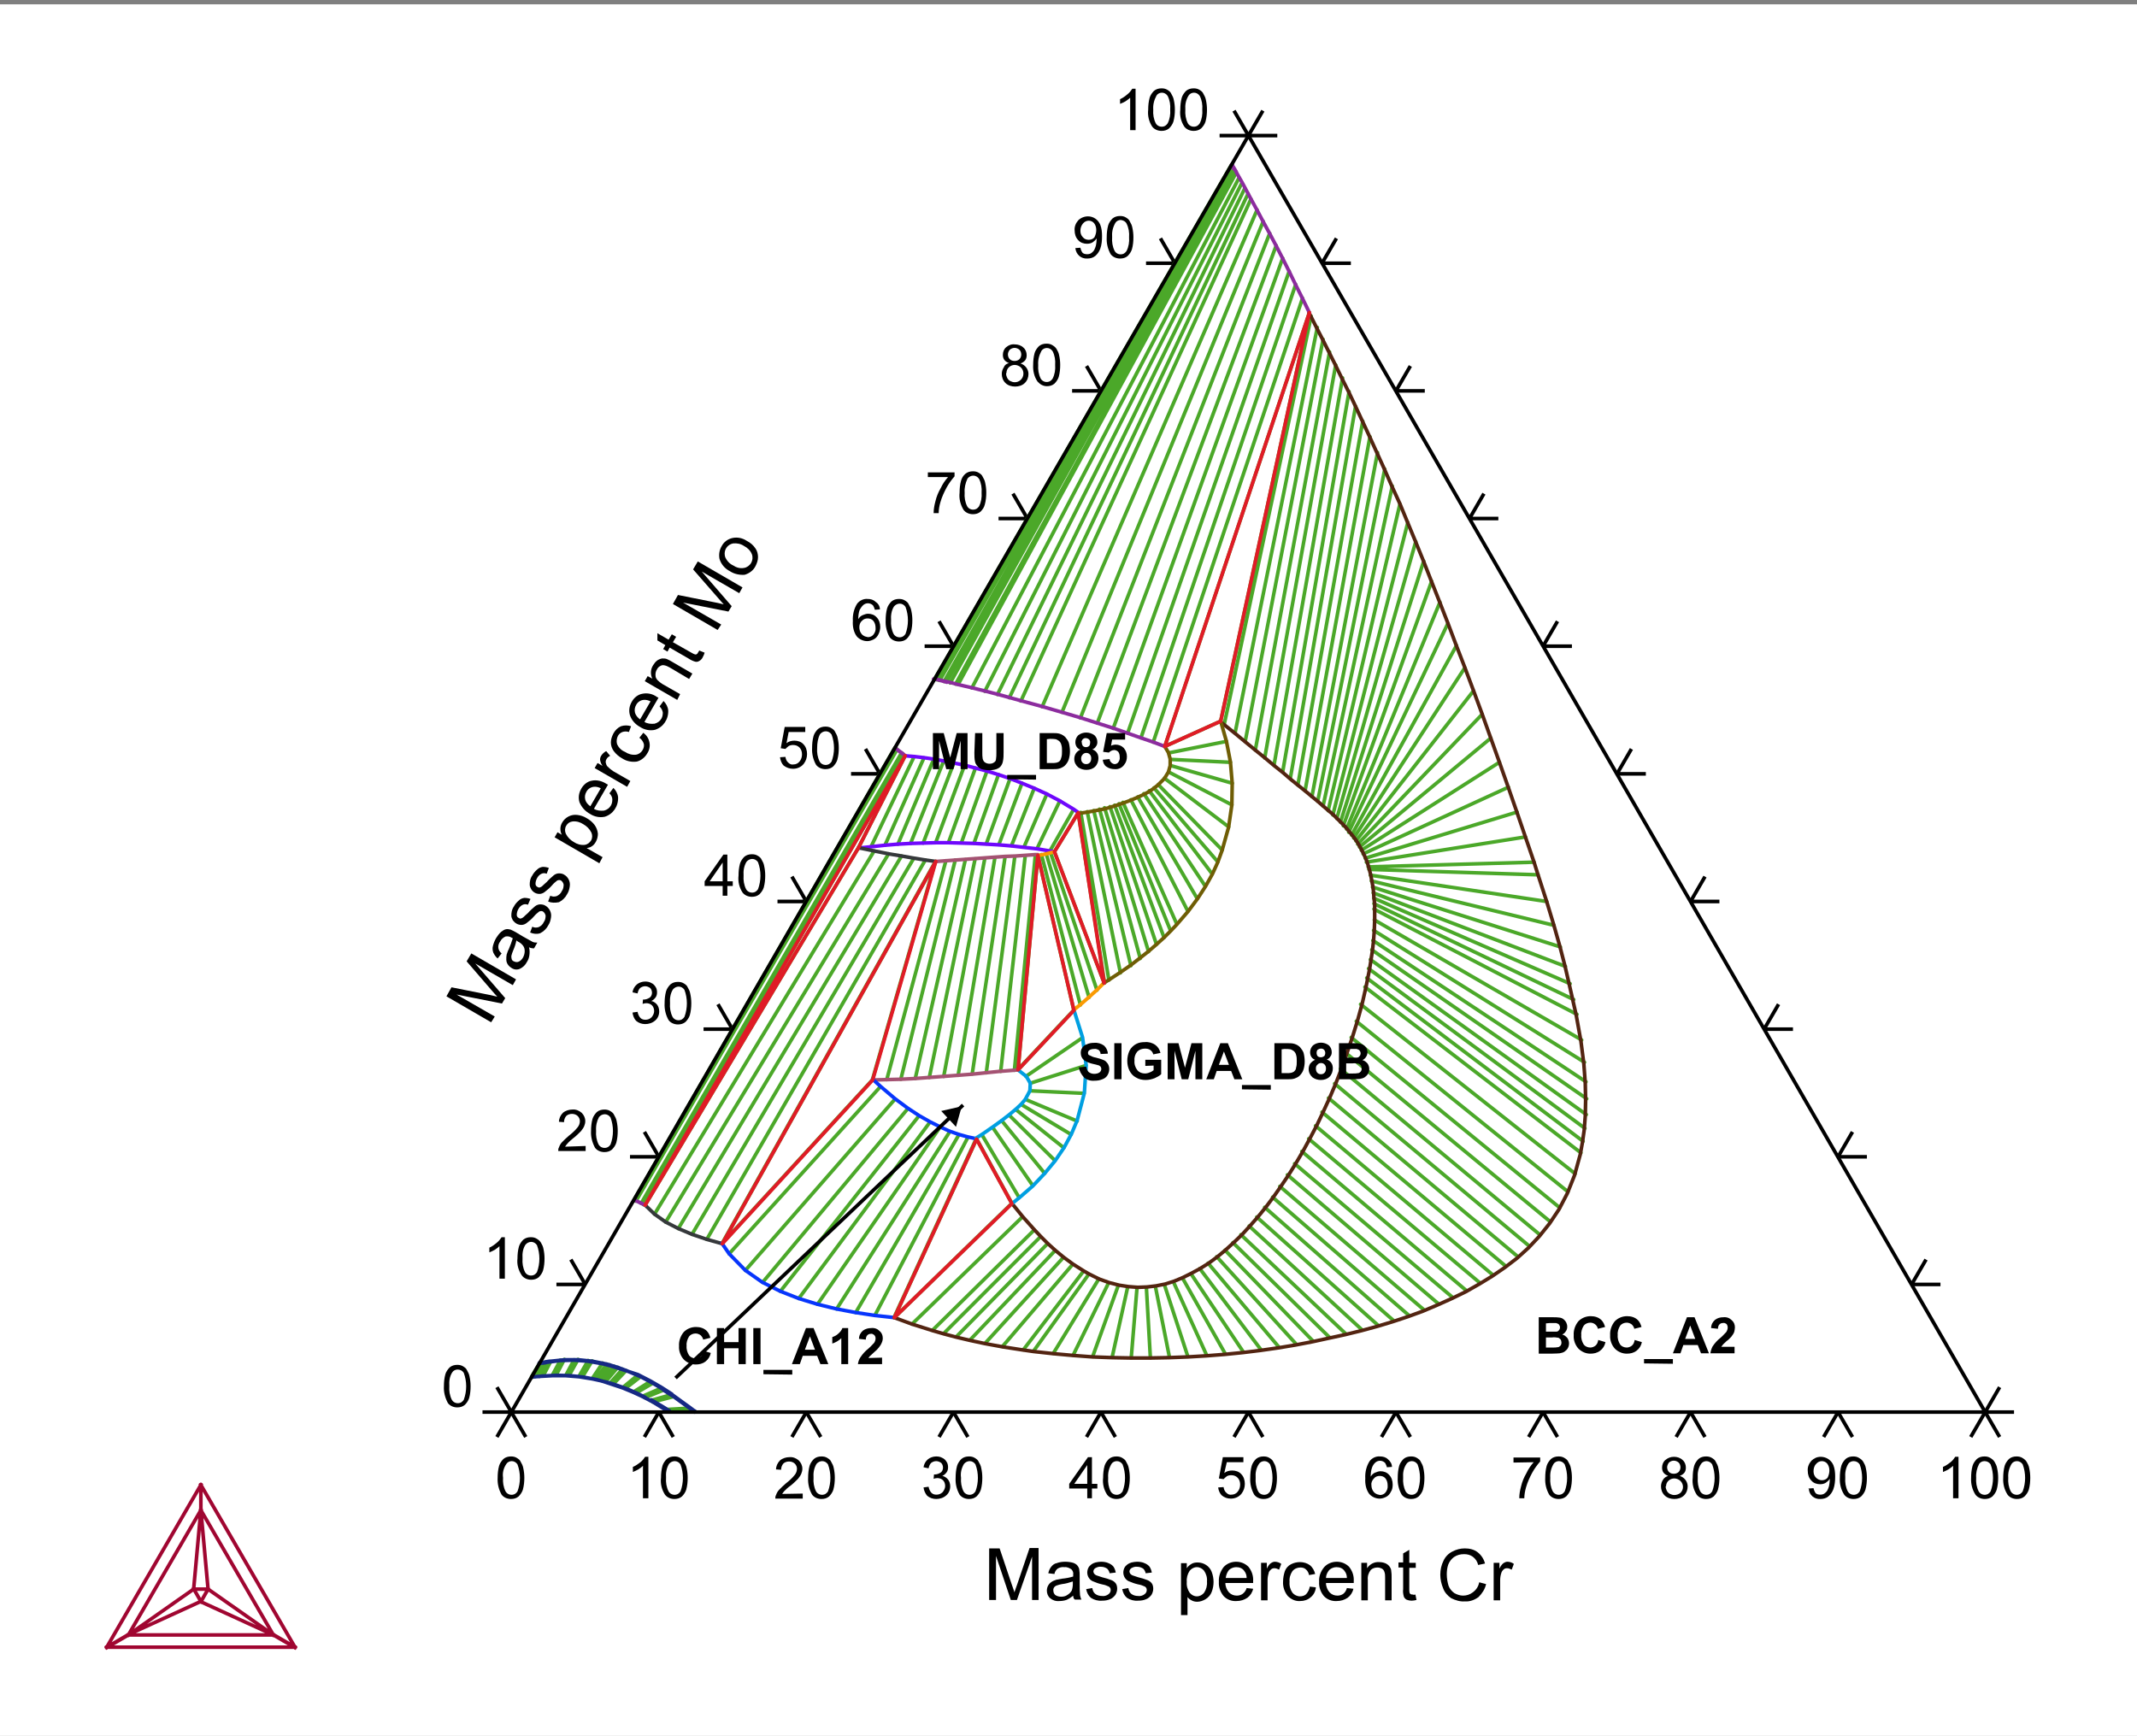 <?xml version="1.0" encoding="utf-8"?>
<!-- Generator: Adobe Illustrator 25.1.0, SVG Export Plug-In . SVG Version: 6.00 Build 0)  -->
<svg version="1.1" id="Layer_1" xmlns="http://www.w3.org/2000/svg" xmlns:xlink="http://www.w3.org/1999/xlink" x="0px" y="0px"
	 viewBox="0 0 592.6 481.4" style="enable-background:new 0 0 592.6 481.4;" xml:space="preserve">
<rect x="0" y="0" width="592.6" height="481.4" fill="#808080" stroke="none"/>
<style type="text/css">
	.st0{fill:#FFFFFF;}
	.st1{fill:none;stroke:#000000;stroke-linejoin:bevel;}
	.st2{fill:none;}
	.st3{fill:none;stroke:#4BA829;stroke-linecap:round;stroke-linejoin:round;}
	.st4{fill:none;stroke:#6F07FC;stroke-linecap:round;stroke-linejoin:round;}
	.st5{fill:none;stroke:#35383B;stroke-linecap:round;stroke-linejoin:round;}
	.st6{fill:none;stroke:#A45272;stroke-linecap:round;stroke-linejoin:round;}
	.st7{fill:none;stroke:#0735FC;stroke-linecap:round;stroke-linejoin:round;}
	.st8{fill:none;stroke:#532411;stroke-linecap:round;stroke-linejoin:round;}
	.st9{fill:none;stroke:#009FE1;stroke-linecap:round;stroke-linejoin:round;}
	.st10{fill:none;stroke:#FA9A02;stroke-linecap:round;stroke-linejoin:round;}
	.st11{fill:none;stroke:#6F5D05;stroke-linecap:round;stroke-linejoin:round;}
	.st12{fill:none;stroke:#8C2C9E;stroke-linecap:round;stroke-linejoin:round;}
	.st13{fill:none;stroke:#162984;stroke-linecap:round;stroke-linejoin:round;}
	.st14{fill:none;stroke:#E01B26;stroke-linecap:round;stroke-linejoin:round;}
	.st15{fill:#FFFFFF;fill-opacity:0;}
	.st16{fill:none;stroke:#A00631;stroke-linecap:square;}
	.st17{fill:none;stroke:#000000;stroke-linecap:square;}
	.st18{fill:none;stroke:#000000;stroke-linecap:round;stroke-linejoin:round;}
</style>
<rect y="1.2" class="st0" width="592.6" height="480.3"/>
<g>
	<path class="st0" d="M141.8,391.6h408.7L346.2,37.6L141.8,391.6"/>
	<g>
		<path d="M138,409.8c0-1.1,0.1-2.2,0.4-3.3c0.2-0.7,0.7-1.4,1.2-1.9c0.6-0.5,1.3-0.7,2.1-0.7c0.6,0,1.1,0.1,1.6,0.4
			c0.5,0.3,0.9,0.6,1.1,1.1c0.3,0.5,0.6,1.1,0.7,1.7c0.2,0.9,0.3,1.8,0.3,2.7c0,1.1-0.1,2.2-0.4,3.3c-0.2,0.7-0.7,1.4-1.2,1.9
			c-0.6,0.5-1.3,0.7-2.1,0.7c-1,0-2-0.4-2.6-1.2C138.3,413.1,137.9,411.5,138,409.8z M139.5,409.8c-0.1,1.3,0.1,2.6,0.7,3.8
			c0.5,0.9,1.7,1.2,2.6,0.7c0.3-0.2,0.5-0.4,0.7-0.7c0.9-2.4,0.9-5.1,0-7.5c-0.4-0.6-1-0.9-1.6-0.9c-0.6,0-1.2,0.3-1.5,0.8
			C139.6,407.2,139.3,408.5,139.5,409.8z"/>
	</g>
	<path class="st1" d="M141.8,391.6l-4,6.9 M141.8,391.6l4,6.9"/>
	<g>
		<path d="M179.7,415.5h-1.4v-9c-0.4,0.4-0.9,0.7-1.3,1c-0.5,0.3-1,0.5-1.5,0.7v-1.4c0.8-0.3,1.4-0.8,2.1-1.3
			c0.5-0.4,0.9-0.9,1.3-1.5h0.9V415.5z"/>
		<path d="M183.3,409.8c0-1.1,0.1-2.2,0.4-3.3c0.2-0.7,0.7-1.4,1.2-1.9c0.6-0.5,1.3-0.7,2.1-0.7c0.6,0,1.1,0.1,1.6,0.4
			c0.5,0.3,0.9,0.6,1.1,1.1c0.3,0.5,0.6,1.1,0.7,1.7c0.2,0.9,0.3,1.8,0.3,2.7c0,1.1-0.1,2.2-0.4,3.3c-0.2,0.7-0.7,1.4-1.2,1.9
			c-0.6,0.5-1.3,0.7-2.1,0.7c-1,0-2-0.4-2.6-1.2C183.5,413.1,183.1,411.5,183.3,409.8z M184.7,409.8c-0.1,1.3,0.1,2.6,0.7,3.8
			c0.5,0.9,1.7,1.2,2.6,0.7c0.3-0.2,0.5-0.4,0.7-0.7c0.9-2.4,0.9-5.1,0-7.5c-0.4-0.6-1-0.9-1.6-0.9c-0.6,0-1.2,0.3-1.6,0.8
			C184.8,407.2,184.6,408.5,184.7,409.8L184.7,409.8z"/>
	</g>
	<path class="st1" d="M182.7,391.6l-4,6.9 M182.7,391.6l4,6.9"/>
	<g>
		<path d="M222.6,414.2v1.4h-7.6c0-0.3,0-0.7,0.2-1c0.2-0.6,0.5-1.1,0.9-1.5c0.6-0.6,1.2-1.2,1.8-1.7c0.9-0.7,1.8-1.5,2.5-2.4
			c0.4-0.5,0.6-1.1,0.6-1.7c0-0.5-0.2-1-0.6-1.4c-0.4-0.4-1-0.6-1.6-0.6c-0.6,0-1.2,0.2-1.6,0.6c-0.4,0.5-0.6,1.1-0.6,1.7l-1.4-0.1
			c0-0.9,0.4-1.8,1.1-2.5c0.7-0.6,1.7-0.9,2.6-0.9c1-0.1,1.9,0.3,2.6,0.9c0.6,0.6,1,1.4,1,2.3c0,0.5-0.1,0.9-0.3,1.4
			c-0.2,0.5-0.6,1-0.9,1.4c-0.7,0.7-1.4,1.4-2.2,2c-0.6,0.4-1.1,0.9-1.6,1.4c-0.2,0.2-0.4,0.5-0.6,0.8L222.6,414.2z"/>
		<path d="M224.1,409.8c0-1.1,0.1-2.2,0.4-3.3c0.2-0.7,0.7-1.4,1.2-1.9c0.6-0.5,1.3-0.7,2.1-0.7c0.6,0,1.1,0.1,1.6,0.4
			c0.5,0.3,0.9,0.6,1.1,1.1c0.3,0.5,0.6,1.1,0.7,1.7c0.2,0.9,0.3,1.8,0.3,2.7c0,1.1-0.1,2.2-0.4,3.3c-0.2,0.7-0.7,1.4-1.2,1.9
			c-0.6,0.5-1.3,0.7-2.1,0.7c-1,0-2-0.4-2.6-1.2C224.4,413.1,224,411.5,224.1,409.8z M225.6,409.8c-0.1,1.3,0.1,2.6,0.7,3.8
			c0.5,0.9,1.7,1.2,2.6,0.7c0.3-0.2,0.5-0.4,0.7-0.7c0.9-2.4,0.9-5.1,0-7.5c-0.4-0.6-1-0.9-1.6-0.9c-0.6,0-1.2,0.3-1.6,0.8
			C225.7,407.2,225.5,408.5,225.6,409.8z"/>
	</g>
	<path class="st1" d="M223.6,391.6l-4,6.9 M223.6,391.6l4,6.9"/>
	<g>
		<path d="M256.1,412.5l1.4-0.2c0.1,0.6,0.4,1.3,0.8,1.7c0.4,0.4,0.9,0.5,1.4,0.5c0.6,0,1.2-0.2,1.7-0.7c0.4-0.5,0.7-1.1,0.7-1.7
			c0-0.6-0.2-1.2-0.6-1.6c-0.4-0.4-1-0.6-1.6-0.6c-0.3,0-0.7,0.1-1,0.2l0.1-1.2h0.2c0.6,0,1.1-0.2,1.6-0.5c0.5-0.3,0.7-0.9,0.7-1.4
			c0-0.5-0.2-1-0.5-1.3c-0.4-0.3-0.9-0.5-1.4-0.5c-0.5,0-1,0.2-1.4,0.5c-0.4,0.4-0.6,1-0.7,1.5l-1.4-0.3c0.1-0.8,0.5-1.6,1.2-2.2
			c0.6-0.5,1.5-0.8,2.3-0.8c0.6,0,1.2,0.1,1.7,0.4c0.5,0.2,0.9,0.6,1.2,1.1c0.3,0.4,0.4,1,0.4,1.5c0,0.5-0.1,1-0.4,1.4
			c-0.3,0.4-0.7,0.8-1.2,1c0.6,0.1,1.2,0.5,1.6,1c0.4,0.5,0.6,1.2,0.6,1.9c0,1-0.4,1.9-1.1,2.5c-0.8,0.7-1.8,1-2.8,1
			c-0.9,0-1.8-0.3-2.5-0.9C256.6,414.2,256.2,413.4,256.1,412.5z"/>
		<path d="M265,409.8c0-1.1,0.1-2.2,0.4-3.3c0.2-0.7,0.7-1.4,1.2-1.9c0.6-0.5,1.3-0.7,2.1-0.7c0.6,0,1.1,0.1,1.6,0.4
			c0.5,0.3,0.9,0.6,1.1,1.1c0.3,0.5,0.6,1.1,0.7,1.7c0.2,0.9,0.3,1.8,0.3,2.7c0,1.1-0.1,2.2-0.4,3.3c-0.2,0.7-0.7,1.4-1.2,1.9
			c-0.6,0.5-1.3,0.7-2.1,0.7c-1,0-2-0.4-2.6-1.2C265.3,413.1,264.9,411.5,265,409.8z M266.5,409.8c-0.1,1.3,0.1,2.6,0.7,3.8
			c0.5,0.9,1.7,1.2,2.6,0.7c0.3-0.2,0.5-0.4,0.7-0.7c0.9-2.4,0.9-5.1,0-7.5c-0.4-0.6-1-0.9-1.6-0.9c-0.6,0-1.2,0.3-1.6,0.8
			C266.6,407.2,266.3,408.5,266.5,409.8z"/>
	</g>
	<path class="st1" d="M264.4,391.6l-4,6.9 M264.4,391.6l4,6.9"/>
	<g>
		<path d="M301.5,415.5v-2.7h-5v-1.3l5.2-7.4h1.1v7.4h1.5v1.3h-1.5v2.7H301.5z M301.5,411.5v-5.2l-3.6,5.2H301.5z"/>
		<path d="M305.9,409.8c0-1.1,0.1-2.2,0.4-3.3c0.2-0.7,0.7-1.4,1.2-1.9c0.6-0.5,1.3-0.7,2.1-0.7c0.6,0,1.1,0.1,1.6,0.4
			c0.5,0.3,0.9,0.6,1.1,1.1c0.3,0.5,0.6,1.1,0.7,1.7c0.2,0.9,0.3,1.8,0.3,2.7c0,1.1-0.1,2.2-0.4,3.3c-0.2,0.8-0.7,1.4-1.2,1.9
			c-0.6,0.5-1.3,0.7-2.1,0.7c-1,0-2-0.4-2.6-1.2C306.1,413.1,305.7,411.5,305.9,409.8z M307.3,409.8c-0.1,1.3,0.1,2.6,0.7,3.8
			c0.5,0.9,1.7,1.2,2.6,0.7c0.3-0.2,0.5-0.4,0.7-0.7c0.9-2.4,0.9-5.1,0-7.5c-0.4-0.6-1-0.9-1.6-0.9c-0.6,0-1.2,0.3-1.5,0.8
			C307.5,407.2,307.2,408.5,307.3,409.8z"/>
	</g>
	<path class="st1" d="M305.3,391.6l-4,6.9 M305.3,391.6l4,6.9"/>
	<g>
		<path d="M337.8,412.5l1.5-0.1c0.1,0.6,0.3,1.2,0.8,1.6c0.4,0.4,0.9,0.6,1.4,0.5c0.7,0,1.3-0.3,1.7-0.8c0.5-0.6,0.7-1.3,0.7-2
			c0-0.7-0.2-1.4-0.7-1.9c-0.5-0.5-1.1-0.7-1.8-0.7c-0.4,0-0.9,0.1-1.2,0.3c-0.3,0.2-0.6,0.5-0.9,0.8l-1.3-0.2l1.1-5.9h5.7v1.4h-4.6
			l-0.7,3c0.6-0.5,1.4-0.7,2.2-0.7c0.9,0,1.9,0.3,2.5,1c0.7,0.7,1,1.7,1,2.7c0,1-0.3,1.9-0.9,2.7c-0.7,0.9-1.8,1.4-3,1.4
			c-0.9,0-1.8-0.3-2.5-0.9C338.3,414.2,337.9,413.4,337.8,412.5z"/>
		<path d="M346.7,409.8c0-1.1,0.1-2.2,0.4-3.3c0.2-0.7,0.7-1.4,1.2-1.9c0.6-0.5,1.3-0.7,2.1-0.7c0.6,0,1.1,0.1,1.6,0.4
			c0.5,0.3,0.9,0.6,1.1,1.1c0.3,0.5,0.6,1.1,0.7,1.7c0.2,0.9,0.3,1.8,0.3,2.7c0,1.1-0.1,2.2-0.4,3.3c-0.2,0.7-0.7,1.4-1.2,1.9
			c-0.6,0.5-1.3,0.7-2.1,0.7c-1,0-2-0.4-2.6-1.2C347,413.1,346.6,411.5,346.7,409.8z M348.2,409.8c-0.1,1.3,0.1,2.6,0.7,3.8
			c0.5,0.9,1.7,1.2,2.6,0.7c0.3-0.2,0.5-0.4,0.7-0.7c0.9-2.4,0.9-5.1,0-7.5c-0.4-0.6-1-0.9-1.6-0.9c-0.6,0-1.2,0.3-1.5,0.8
			C348.3,407.2,348.1,408.5,348.2,409.8z"/>
	</g>
	<path class="st1" d="M346.2,391.6l-4,6.9 M346.2,391.6l4,6.9"/>
	<g>
		<path d="M386,406.8l-1.4,0.1c-0.1-0.4-0.3-0.9-0.5-1.2c-0.4-0.4-0.9-0.6-1.4-0.6c-0.4,0-0.8,0.1-1.2,0.4c-0.5,0.4-0.8,0.9-1,1.4
			c-0.3,0.8-0.4,1.7-0.4,2.6c0.3-0.5,0.7-0.9,1.2-1.1c0.5-0.2,1-0.4,1.5-0.4c0.9,0,1.8,0.3,2.4,1c0.7,0.7,1,1.7,1,2.7
			c0,0.7-0.1,1.4-0.5,2c-0.3,0.6-0.7,1.1-1.3,1.4c-0.6,0.3-1.2,0.5-1.8,0.5c-1.1,0-2.2-0.5-2.9-1.3c-0.9-1.2-1.2-2.8-1.1-4.3
			c-0.1-1.7,0.3-3.4,1.2-4.8c0.7-0.9,1.8-1.4,2.9-1.3c0.8,0,1.6,0.2,2.2,0.8C385.6,405.3,386,406,386,406.8z M380.3,411.8
			c0,0.5,0.1,1,0.3,1.4c0.2,0.4,0.5,0.8,0.9,1c0.3,0.2,0.7,0.3,1.2,0.4c0.6,0,1.2-0.3,1.5-0.7c0.4-0.5,0.7-1.2,0.6-2
			c0-0.7-0.2-1.4-0.6-1.9c-0.4-0.5-1-0.7-1.6-0.7c-0.6,0-1.2,0.2-1.6,0.7C380.5,410.5,380.2,411.2,380.3,411.8z"/>
		<path d="M387.6,409.8c0-1.1,0.1-2.2,0.4-3.3c0.2-0.7,0.7-1.4,1.2-1.9c0.6-0.5,1.3-0.7,2.1-0.7c0.6,0,1.1,0.1,1.6,0.4
			c0.5,0.3,0.9,0.6,1.1,1.1c0.3,0.5,0.6,1.1,0.7,1.7c0.2,0.9,0.3,1.8,0.3,2.7c0,1.1-0.1,2.2-0.4,3.3c-0.2,0.7-0.7,1.4-1.2,1.9
			c-0.6,0.5-1.3,0.7-2.1,0.7c-1,0-2-0.4-2.6-1.2C387.9,413.1,387.5,411.5,387.6,409.8z M389.1,409.8c-0.1,1.3,0.1,2.6,0.7,3.8
			c0.5,0.9,1.7,1.2,2.6,0.7c0.3-0.2,0.5-0.4,0.7-0.7c0.9-2.4,0.9-5.1,0-7.5c-0.4-0.6-1-0.9-1.6-0.9c-0.6,0-1.2,0.3-1.5,0.8
			C389.2,407.2,389,408.5,389.1,409.8z"/>
	</g>
	<path class="st1" d="M387.1,391.6l-4,6.9 M387.1,391.6l4,6.9"/>
	<g>
		<path d="M419.7,405.6v-1.4h7.4v1.1c-0.8,0.9-1.6,2-2.2,3.1c-0.7,1.3-1.3,2.6-1.7,4c-0.3,1-0.5,2.1-0.5,3.1h-1.4
			c0-1.1,0.2-2.2,0.5-3.3c0.3-1.3,0.8-2.5,1.5-3.7c0.5-1.1,1.2-2.1,2-3L419.7,405.6z"/>
		<path d="M428.5,409.8c0-1.1,0.1-2.2,0.4-3.3c0.2-0.7,0.7-1.4,1.2-1.9c0.6-0.5,1.3-0.7,2.1-0.7c0.6,0,1.1,0.1,1.6,0.4
			c0.5,0.3,0.9,0.6,1.1,1.1c0.3,0.5,0.6,1.1,0.7,1.7c0.2,0.9,0.3,1.8,0.3,2.7c0,1.1-0.1,2.2-0.4,3.3c-0.2,0.7-0.7,1.4-1.2,1.9
			c-0.6,0.5-1.3,0.7-2.1,0.7c-1,0-2-0.4-2.6-1.2C428.8,413.1,428.4,411.5,428.5,409.8z M429.9,409.8c-0.1,1.3,0.1,2.6,0.7,3.8
			c0.5,0.9,1.7,1.2,2.6,0.7c0.3-0.2,0.5-0.4,0.7-0.7c0.9-2.4,0.9-5.1,0-7.5c-0.4-0.6-1-0.9-1.6-0.9c-0.6,0-1.2,0.3-1.5,0.8
			C430.1,407.2,429.8,408.5,429.9,409.8z"/>
	</g>
	<path class="st1" d="M427.9,391.6l-4,6.9 M427.9,391.6l4,6.9"/>
	<g>
		<path d="M462.6,409.3c-0.5-0.2-1-0.5-1.3-0.9c-0.3-0.4-0.4-0.9-0.4-1.4c0-0.8,0.3-1.6,0.9-2.1c0.7-0.6,1.5-0.9,2.4-0.9
			c0.9,0,1.8,0.3,2.4,0.9c0.6,0.5,0.9,1.3,0.9,2.1c0,0.5-0.1,1-0.4,1.4c-0.3,0.4-0.8,0.7-1.3,0.9c1.3,0.4,2.2,1.6,2.2,2.9
			c0,0.9-0.3,1.8-1,2.5c-0.7,0.7-1.7,1-2.7,1c-1,0-2-0.3-2.7-1c-0.7-0.7-1-1.6-1-2.5c0-0.7,0.2-1.3,0.6-1.9
			C461.5,409.8,462,409.5,462.6,409.3z M461.9,412.2c0,0.4,0.1,0.8,0.3,1.2c0.2,0.4,0.5,0.7,0.9,0.9c0.4,0.2,0.8,0.3,1.2,0.3
			c0.6,0,1.2-0.2,1.7-0.6c0.4-0.4,0.7-1,0.7-1.6c0-0.6-0.2-1.2-0.7-1.7c-0.4-0.4-1.1-0.7-1.7-0.7c-1.2,0-2.3,0.9-2.3,2.2
			C461.9,412.1,461.9,412.2,461.9,412.2L461.9,412.2z M462.3,406.9c0,0.5,0.2,1,0.5,1.3c0.4,0.4,0.9,0.5,1.4,0.5
			c0.5,0,1-0.2,1.3-0.5c0.3-0.3,0.5-0.8,0.5-1.3c0-0.5-0.2-1-0.5-1.3c-0.8-0.7-1.9-0.7-2.7,0C462.5,406,462.3,406.5,462.3,406.9z"/>
		<path d="M469.4,409.8c0-1.1,0.1-2.2,0.4-3.3c0.2-0.7,0.7-1.4,1.2-1.9c0.6-0.5,1.3-0.7,2.1-0.7c0.6,0,1.1,0.1,1.6,0.4
			c0.5,0.3,0.9,0.6,1.1,1.1c0.3,0.5,0.6,1.1,0.7,1.7c0.2,0.9,0.3,1.8,0.3,2.7c0,1.1-0.1,2.2-0.4,3.3c-0.2,0.7-0.7,1.4-1.2,1.9
			c-0.6,0.5-1.3,0.7-2.1,0.7c-1,0-2-0.4-2.6-1.2C469.6,413.1,469.2,411.5,469.4,409.8z M470.8,409.8c-0.1,1.3,0.1,2.6,0.7,3.8
			c0.5,0.9,1.7,1.2,2.6,0.7c0.3-0.2,0.5-0.4,0.7-0.7c0.9-2.4,0.9-5.1,0-7.5c-0.4-0.6-1-0.9-1.6-0.9c-0.6,0-1.2,0.3-1.5,0.8
			C470.9,407.2,470.7,408.5,470.8,409.8L470.8,409.8z"/>
	</g>
	<path class="st1" d="M468.8,391.6l-4,6.9 M468.8,391.6l4,6.9"/>
	<g>
		<path d="M501.5,412.8l1.4-0.1c0.1,0.5,0.3,1,0.6,1.4c0.3,0.3,0.8,0.4,1.3,0.4c0.4,0,0.8-0.1,1.1-0.3c0.3-0.2,0.6-0.5,0.8-0.8
			c0.2-0.4,0.4-0.9,0.5-1.3c0.1-0.6,0.2-1.1,0.2-1.7c0-0.1,0-0.2,0-0.3c-0.3,0.5-0.7,0.8-1.1,1.1c-0.5,0.3-1,0.4-1.6,0.4
			c-0.9,0-1.8-0.3-2.4-1c-0.7-0.7-1-1.7-1-2.7c-0.1-1,0.3-2,1-2.8c0.7-0.7,1.6-1.1,2.6-1.1c1.5,0,2.9,0.9,3.5,2.3
			c0.4,1,0.5,2.1,0.5,3.2c0,1.2-0.1,2.4-0.5,3.5c-0.3,0.8-0.8,1.5-1.4,2c-0.6,0.5-1.4,0.7-2.2,0.7c-1.7,0.1-3.1-1.1-3.2-2.8
			C501.5,412.9,501.5,412.9,501.5,412.8L501.5,412.8z M507.3,407.8c0-0.7-0.2-1.4-0.6-1.9c-0.4-0.5-1-0.7-1.5-0.7
			c-0.6,0-1.2,0.3-1.6,0.8c-0.5,0.5-0.7,1.3-0.7,2c0,0.7,0.2,1.3,0.7,1.8c0.4,0.4,1,0.7,1.6,0.7c0.6,0,1.2-0.2,1.6-0.7
			C507.1,409.2,507.3,408.5,507.3,407.8z"/>
		<path d="M510.2,409.8c0-1.1,0.1-2.2,0.4-3.3c0.2-0.7,0.7-1.4,1.2-1.9c0.6-0.5,1.3-0.7,2.1-0.7c0.6,0,1.1,0.1,1.6,0.4
			c0.5,0.3,0.9,0.6,1.2,1.1c0.3,0.5,0.6,1.1,0.7,1.7c0.2,0.9,0.3,1.8,0.3,2.7c0,1.1-0.1,2.2-0.4,3.3c-0.2,0.7-0.7,1.4-1.2,1.9
			c-0.6,0.5-1.3,0.7-2.1,0.7c-1,0-2-0.4-2.6-1.2C510.5,413.1,510.1,411.5,510.2,409.8z M511.7,409.8c-0.1,1.3,0.1,2.6,0.7,3.8
			c0.5,0.9,1.7,1.2,2.6,0.7c0.3-0.2,0.5-0.4,0.7-0.7c0.9-2.4,0.9-5.1,0-7.5c-0.4-0.6-1-0.9-1.7-0.9c-0.6,0-1.2,0.3-1.5,0.8
			C511.8,407.2,511.6,408.5,511.7,409.8L511.7,409.8z"/>
	</g>
	<path class="st1" d="M509.7,391.6l-4,6.9 M509.7,391.6l4,6.9"/>
	<g>
		<path d="M543,415.5h-1.4v-9c-0.4,0.4-0.9,0.7-1.3,1c-0.5,0.3-1,0.5-1.5,0.7v-1.4c0.8-0.3,1.4-0.8,2.1-1.3c0.5-0.4,0.9-0.9,1.3-1.5
			h0.9V415.5z"/>
		<path d="M546.6,409.8c0-1.1,0.1-2.2,0.4-3.3c0.2-0.7,0.7-1.4,1.2-1.9c0.6-0.5,1.3-0.7,2.1-0.7c0.6,0,1.1,0.1,1.6,0.4
			c0.5,0.3,0.9,0.6,1.2,1.1c0.3,0.5,0.6,1.1,0.7,1.7c0.2,0.9,0.3,1.8,0.3,2.7c0,1.1-0.1,2.2-0.4,3.3c-0.2,0.7-0.7,1.4-1.2,1.9
			c-0.6,0.5-1.3,0.7-2.1,0.7c-1,0-2-0.4-2.6-1.2C546.9,413.1,546.5,411.5,546.6,409.8z M548,409.8c-0.1,1.3,0.1,2.6,0.7,3.8
			c0.5,0.9,1.7,1.2,2.6,0.7c0.3-0.2,0.5-0.4,0.7-0.7c0.9-2.4,0.9-5.1,0-7.5c-0.4-0.6-1-0.9-1.7-0.9c-0.6,0-1.2,0.3-1.5,0.8
			C548.2,407.2,547.9,408.5,548,409.8L548,409.8z"/>
		<path d="M555.5,409.8c0-1.1,0.1-2.2,0.4-3.3c0.2-0.7,0.7-1.4,1.2-1.9c0.6-0.5,1.3-0.7,2.1-0.7c0.6,0,1.1,0.1,1.6,0.4
			c0.5,0.3,0.9,0.6,1.2,1.1c0.3,0.5,0.6,1.1,0.7,1.7c0.2,0.9,0.3,1.8,0.3,2.7c0,1.1-0.1,2.2-0.4,3.3c-0.2,0.7-0.7,1.4-1.2,1.9
			c-0.6,0.5-1.3,0.7-2.1,0.7c-1,0-2-0.4-2.6-1.2C555.8,413.1,555.4,411.5,555.5,409.8z M556.9,409.8c-0.1,1.3,0.1,2.6,0.7,3.8
			c0.5,0.9,1.7,1.2,2.6,0.7c0.3-0.2,0.5-0.4,0.7-0.7c0.9-2.4,0.9-5.1,0-7.5c-0.4-0.6-1-0.9-1.6-0.9c-0.6,0-1.2,0.3-1.5,0.8
			C557.1,407.2,556.8,408.5,556.9,409.8z"/>
	</g>
	<path class="st1" d="M550.5,391.6l-4,6.9 M550.5,391.6l4,6.9"/>
	<g>
		<path d="M274.3,443.8v-14.4h2.9l3.4,10.1c0.3,0.9,0.6,1.6,0.7,2.1c0.2-0.5,0.4-1.3,0.8-2.3l3.4-10h2.5v14.4h-1.8v-12l-4.2,12h-1.7
			l-4.1-12.2v12.2H274.3z"/>
		<path d="M297.6,442.5c-0.6,0.5-1.2,0.9-1.9,1.2c-0.6,0.2-1.3,0.3-1.9,0.3c-1,0.1-1.9-0.2-2.6-0.8c-0.6-0.5-0.9-1.3-0.9-2.1
			c0-1,0.5-1.9,1.3-2.4c0.4-0.3,0.8-0.4,1.3-0.6c0.5-0.1,1-0.2,1.6-0.3c1.1-0.1,2.1-0.3,3.1-0.6c0-0.2,0-0.4,0-0.5
			c0.1-0.6-0.1-1.1-0.5-1.5c-0.6-0.4-1.3-0.7-2-0.6c-0.6-0.1-1.3,0.1-1.8,0.4c-0.5,0.4-0.8,0.9-0.9,1.5l-1.7-0.2
			c0.1-0.6,0.4-1.3,0.8-1.8c0.4-0.5,0.9-0.9,1.5-1c0.8-0.3,1.6-0.4,2.4-0.4c0.7,0,1.5,0.1,2.2,0.3c0.5,0.2,0.9,0.4,1.2,0.8
			c0.3,0.4,0.5,0.8,0.5,1.2c0.1,0.5,0.1,1.1,0.1,1.6v2.3c0,1,0,2.1,0.1,3.1c0.1,0.4,0.2,0.9,0.4,1.2h-1.8
			C297.7,443.4,297.6,442.9,297.6,442.5z M297.4,438.6c-0.9,0.3-1.9,0.6-2.9,0.7c-0.5,0.1-1,0.2-1.5,0.4c-0.6,0.2-1,0.8-0.9,1.4
			c0,0.5,0.2,0.9,0.5,1.2c0.4,0.3,1,0.5,1.6,0.5c0.6,0,1.3-0.1,1.8-0.5c0.5-0.3,0.9-0.7,1.2-1.2c0.2-0.6,0.3-1.2,0.3-1.8V438.6z"/>
		<path d="M301.2,440.7l1.7-0.3c0.1,0.6,0.3,1.2,0.8,1.6c0.5,0.4,1.2,0.6,1.9,0.6c0.6,0.1,1.3-0.1,1.8-0.5c0.4-0.3,0.6-0.7,0.6-1.2
			c0-0.4-0.2-0.7-0.5-0.9c-0.6-0.3-1.2-0.5-1.8-0.6c-0.9-0.2-1.8-0.5-2.7-0.9c-0.9-0.4-1.5-1.4-1.5-2.4c0-0.4,0.1-0.9,0.3-1.3
			c0.2-0.4,0.5-0.7,0.9-1c0.3-0.2,0.7-0.4,1.1-0.5c0.5-0.1,1-0.2,1.5-0.2c0.7,0,1.5,0.1,2.1,0.4c0.5,0.2,1,0.5,1.4,1
			c0.3,0.5,0.5,1,0.6,1.6l-1.7,0.2c-0.1-0.5-0.3-0.9-0.7-1.3c-0.5-0.3-1-0.5-1.6-0.5c-0.6-0.1-1.2,0.1-1.7,0.4
			c-0.3,0.2-0.5,0.6-0.5,0.9c0,0.2,0.1,0.4,0.2,0.6c0.2,0.2,0.4,0.4,0.7,0.5c0.2,0.1,0.7,0.2,1.5,0.5c0.9,0.2,1.8,0.5,2.6,0.8
			c0.5,0.2,0.9,0.5,1.2,0.9c0.3,0.4,0.4,1,0.4,1.5c0,0.6-0.2,1.2-0.5,1.7c-0.4,0.5-0.9,1-1.5,1.2c-0.7,0.3-1.4,0.4-2.2,0.4
			c-1.1,0.1-2.2-0.2-3.1-0.8C301.8,442.5,301.4,441.7,301.2,440.7z"/>
		<path d="M311.2,440.7l1.7-0.3c0.1,0.6,0.3,1.2,0.8,1.6c0.5,0.4,1.2,0.6,1.9,0.6c0.6,0.1,1.3-0.1,1.8-0.5c0.4-0.3,0.6-0.7,0.6-1.2
			c0-0.4-0.2-0.7-0.5-0.9c-0.6-0.3-1.2-0.5-1.8-0.6c-0.9-0.2-1.8-0.5-2.7-0.9c-0.9-0.4-1.5-1.4-1.5-2.4c0-0.4,0.1-0.9,0.3-1.3
			c0.2-0.4,0.5-0.7,0.9-1c0.3-0.2,0.7-0.4,1.1-0.5c0.5-0.1,1-0.2,1.5-0.2c0.7,0,1.5,0.1,2.1,0.4c0.5,0.2,1,0.5,1.4,1
			c0.3,0.5,0.5,1,0.6,1.6l-1.7,0.2c-0.1-0.5-0.3-0.9-0.7-1.3c-0.5-0.3-1-0.5-1.6-0.5c-0.6-0.1-1.2,0.1-1.7,0.4
			c-0.3,0.2-0.5,0.6-0.5,0.9c0,0.2,0.1,0.4,0.2,0.6c0.2,0.2,0.4,0.4,0.7,0.5c0.2,0.1,0.7,0.2,1.5,0.5c0.9,0.2,1.8,0.5,2.6,0.8
			c0.5,0.2,0.9,0.5,1.2,0.9c0.3,0.4,0.4,1,0.4,1.5c0,0.6-0.2,1.2-0.5,1.7c-0.4,0.5-0.9,1-1.5,1.2c-0.7,0.3-1.4,0.4-2.2,0.4
			c-1.1,0.1-2.2-0.2-3.1-0.8C311.8,442.5,311.4,441.7,311.2,440.7z"/>
		<path d="M327.5,447.8v-14.3h1.6v1.4c0.3-0.5,0.8-0.9,1.3-1.2c0.5-0.3,1.1-0.4,1.7-0.4c1.7,0,3.3,1,3.9,2.6c0.7,1.8,0.7,3.8,0,5.6
			c-0.3,0.8-0.9,1.5-1.7,2c-0.7,0.4-1.5,0.7-2.3,0.7c-0.5,0-1.1-0.1-1.6-0.4c-0.4-0.2-0.8-0.5-1.1-0.9v5H327.5z M329.1,438.7
			c-0.1,1.1,0.2,2.1,0.8,3c0.5,0.6,1.2,1,2,1c0.8,0,1.5-0.4,2-1c0.6-0.9,0.9-2,0.8-3.1c0.1-1.1-0.2-2.1-0.8-3c-0.5-0.6-1.2-1-2-1
			c-0.8,0-1.5,0.4-2,1C329.3,436.5,329,437.6,329.1,438.7z"/>
		<path d="M345.7,440.4l1.8,0.2c-0.2,1-0.8,1.9-1.6,2.5c-0.9,0.6-1.9,0.9-3,0.9c-1.3,0.1-2.7-0.4-3.6-1.4c-0.9-1.1-1.4-2.5-1.3-3.9
			c-0.1-1.5,0.4-2.9,1.3-4.1c0.9-1,2.2-1.5,3.5-1.5c1.3,0,2.5,0.5,3.4,1.4c0.9,1.1,1.4,2.5,1.3,4c0,0.1,0,0.3,0,0.5h-7.7
			c0,1,0.4,1.9,1,2.6c0.6,0.6,1.3,0.9,2.2,0.9c0.6,0,1.2-0.2,1.6-0.5C345.1,441.6,345.5,441.1,345.7,440.4z M339.9,437.6h5.8
			c0-0.7-0.2-1.4-0.7-2c-0.5-0.7-1.3-1-2.2-1c-0.7,0-1.5,0.3-2,0.8C340.3,436,340,436.8,339.9,437.6L339.9,437.6z"/>
		<path d="M349.7,443.8v-10.4h1.6v1.6c0.3-0.6,0.6-1.1,1.1-1.5c0.3-0.2,0.7-0.4,1.1-0.4c0.6,0,1.3,0.2,1.8,0.6l-0.6,1.6
			c-0.4-0.2-0.8-0.4-1.3-0.4c-0.4,0-0.7,0.1-1,0.4c-0.3,0.3-0.6,0.6-0.6,1c-0.2,0.6-0.3,1.3-0.3,2v5.5H349.7z"/>
		<path d="M363.2,440l1.7,0.2c-0.1,1.1-0.6,2.1-1.5,2.8c-0.8,0.7-1.8,1-2.9,1c-1.3,0.1-2.5-0.5-3.4-1.4c-0.9-1.1-1.4-2.6-1.3-4
			c0-1,0.2-2,0.5-2.9c0.3-0.8,0.9-1.5,1.7-1.9c0.8-0.4,1.6-0.6,2.5-0.6c1,0,2,0.3,2.8,0.9c0.7,0.6,1.2,1.5,1.4,2.4l-1.7,0.3
			c-0.1-0.6-0.4-1.2-0.9-1.6c-0.4-0.4-1-0.5-1.5-0.5c-0.8,0-1.6,0.3-2.2,1c-0.6,0.9-0.9,1.9-0.8,3c-0.1,1.1,0.2,2.1,0.8,3
			c0.5,0.6,1.3,1,2.1,1c0.6,0,1.3-0.2,1.7-0.6C362.8,441.4,363.1,440.7,363.2,440z"/>
		<path d="M373.5,440.4l1.8,0.2c-0.2,1-0.8,1.9-1.6,2.5c-0.9,0.6-1.9,0.9-3,0.9c-1.3,0.1-2.7-0.4-3.6-1.4c-0.9-1.1-1.4-2.5-1.3-3.9
			c-0.1-1.5,0.4-2.9,1.4-4.1c0.9-1,2.2-1.5,3.5-1.5c1.3,0,2.5,0.5,3.4,1.4c0.9,1.1,1.4,2.5,1.3,4c0,0.1,0,0.3,0,0.5h-7.7
			c0,1,0.4,1.9,1,2.6c0.6,0.6,1.3,0.9,2.2,0.9c0.6,0,1.2-0.2,1.6-0.5C373,441.6,373.3,441.1,373.5,440.4z M367.7,437.6h5.8
			c0-0.7-0.2-1.4-0.7-2c-0.5-0.7-1.3-1-2.2-1c-0.7,0-1.5,0.3-2,0.8C368.1,436,367.7,436.8,367.7,437.6z"/>
		<path d="M377.5,443.8v-10.4h1.6v1.5c0.7-1.1,2-1.8,3.3-1.7c0.6,0,1.2,0.1,1.7,0.3c0.5,0.2,0.9,0.5,1.2,0.9
			c0.3,0.4,0.5,0.8,0.5,1.3c0.1,0.6,0.1,1.1,0.1,1.7v6.4h-1.8v-6.3c0-0.5,0-1.1-0.2-1.6c-0.1-0.4-0.4-0.7-0.7-0.9
			c-0.4-0.2-0.8-0.3-1.2-0.3c-0.7,0-1.4,0.2-1.9,0.7c-0.6,0.8-0.9,1.7-0.8,2.7v5.7H377.5z"/>
		<path d="M392.5,442.2l0.3,1.5c-0.4,0.1-0.9,0.2-1.3,0.2c-0.5,0-1-0.1-1.5-0.3c-0.3-0.2-0.6-0.5-0.7-0.8c-0.2-0.7-0.3-1.4-0.2-2.1
			v-6h-1.3v-1.4h1.3v-2.5l1.7-1v3.6h1.8v1.4h-1.8v6c0,0.3,0,0.7,0.1,1c0.1,0.1,0.2,0.3,0.3,0.3c0.2,0.1,0.4,0.1,0.6,0.1
			C392,442.3,392.2,442.3,392.5,442.2z"/>
		<path d="M410.2,438.8l1.9,0.5c-0.3,1.4-1.1,2.6-2.1,3.6c-1.1,0.8-2.4,1.3-3.8,1.2c-1.3,0.1-2.6-0.3-3.8-0.9
			c-1-0.7-1.8-1.6-2.2-2.7c-0.5-1.2-0.8-2.5-0.8-3.8c0-1.4,0.3-2.7,0.9-3.9c0.5-1.1,1.4-2,2.4-2.5c1.1-0.6,2.3-0.9,3.5-0.9
			c1.3,0,2.6,0.3,3.6,1.1c1,0.8,1.7,1.9,2,3.1l-1.9,0.4c-0.2-0.9-0.7-1.7-1.5-2.3c-0.7-0.5-1.5-0.7-2.4-0.7c-1,0-1.9,0.2-2.8,0.8
			c-0.7,0.5-1.3,1.3-1.6,2.1c-0.3,0.9-0.4,1.8-0.4,2.7c0,1.1,0.2,2.2,0.5,3.2c0.3,0.8,0.9,1.5,1.6,2c0.7,0.4,1.6,0.7,2.4,0.7
			c1,0,1.9-0.3,2.7-0.9C409.5,440.8,410,439.8,410.2,438.8z"/>
		<path d="M414.2,443.8v-10.4h1.6v1.6c0.3-0.6,0.6-1.1,1.1-1.5c0.3-0.2,0.7-0.4,1.1-0.4c0.6,0,1.3,0.2,1.8,0.6l-0.6,1.6
			c-0.4-0.2-0.8-0.4-1.3-0.4c-0.4,0-0.7,0.1-1,0.4c-0.3,0.3-0.5,0.6-0.6,1c-0.2,0.6-0.3,1.3-0.3,2v5.5H414.2z"/>
	</g>
	<g>
		<path d="M123.1,384.4c0-1.1,0.1-2.2,0.4-3.3c0.2-0.7,0.7-1.4,1.2-1.9c0.6-0.5,1.3-0.7,2.1-0.7c0.6,0,1.1,0.1,1.6,0.4
			c0.5,0.3,0.9,0.6,1.1,1.1c0.3,0.5,0.6,1.1,0.7,1.7c0.2,0.9,0.3,1.8,0.3,2.7c0,1.1-0.1,2.2-0.4,3.3c-0.2,0.7-0.7,1.4-1.2,1.9
			c-0.6,0.5-1.3,0.7-2.1,0.7c-1,0-2-0.4-2.6-1.2C123.4,387.6,123,386,123.1,384.4z M124.6,384.4c-0.1,1.3,0.1,2.6,0.7,3.8
			c0.5,0.9,1.7,1.2,2.6,0.7c0.3-0.2,0.5-0.4,0.7-0.7c0.9-2.4,0.9-5.1,0-7.5c-0.4-0.6-1-0.9-1.7-0.9c-0.6,0-1.2,0.3-1.5,0.8
			C124.7,381.7,124.5,383,124.6,384.4z"/>
	</g>
	<path class="st1" d="M141.8,391.6h-8 M141.8,391.6l-4-6.9 M550.5,391.6h8 M550.5,391.6l4-6.9"/>
	<g>
		<path d="M139.9,354.6h-1.4v-9c-0.4,0.4-0.9,0.7-1.3,1c-0.5,0.3-1,0.5-1.5,0.7V346c0.7-0.3,1.4-0.8,2.1-1.4
			c0.5-0.4,0.9-0.9,1.3-1.5h0.9V354.6z"/>
		<path d="M143.5,349c0-1.1,0.1-2.2,0.4-3.3c0.2-0.7,0.7-1.4,1.2-1.9c0.6-0.5,1.3-0.7,2.1-0.7c0.6,0,1.1,0.1,1.6,0.4
			c0.5,0.3,0.9,0.6,1.2,1.1c0.3,0.5,0.6,1.1,0.7,1.7c0.2,0.9,0.3,1.8,0.3,2.7c0,1.1-0.1,2.2-0.4,3.3c-0.2,0.7-0.7,1.4-1.2,1.9
			c-0.6,0.5-1.3,0.7-2.1,0.7c-1,0-2-0.4-2.6-1.2C143.7,352.2,143.3,350.6,143.5,349z M144.9,349c-0.1,1.3,0.1,2.6,0.7,3.8
			c0.5,0.9,1.7,1.2,2.6,0.7c0.3-0.2,0.5-0.4,0.7-0.7c0.9-2.4,0.9-5.1,0-7.5c-0.4-0.6-1-0.9-1.6-0.9c-0.6,0-1.2,0.3-1.6,0.8
			C145,346.3,144.8,347.6,144.9,349z"/>
	</g>
	<path class="st1" d="M162.3,356.2h-8 M162.3,356.2l-4-6.9 M530.1,356.2h8 M530.1,356.2l4-6.9"/>
	<g>
		<path d="M162.4,317.8v1.4h-7.6c0-0.3,0-0.7,0.2-1c0.2-0.6,0.5-1.1,0.9-1.5c0.6-0.6,1.2-1.2,1.8-1.7c0.9-0.7,1.8-1.5,2.5-2.4
			c0.4-0.5,0.6-1.1,0.6-1.7c0-0.5-0.2-1-0.6-1.4c-0.4-0.4-1-0.6-1.6-0.6c-0.6,0-1.2,0.2-1.6,0.6c-0.4,0.5-0.6,1.1-0.6,1.7l-1.4-0.1
			c0-0.9,0.4-1.8,1.1-2.5c0.7-0.6,1.7-0.9,2.6-0.9c1-0.1,1.9,0.3,2.6,0.9c0.6,0.6,1,1.4,1,2.3c0,0.5-0.1,0.9-0.3,1.4
			c-0.2,0.5-0.6,1-0.9,1.4c-0.7,0.7-1.4,1.4-2.2,2c-0.6,0.5-1.1,0.9-1.6,1.5c-0.2,0.2-0.4,0.5-0.6,0.8L162.4,317.8z"/>
		<path d="M163.9,313.6c0-1.1,0.1-2.2,0.4-3.3c0.2-0.7,0.7-1.4,1.2-1.9c0.6-0.5,1.3-0.7,2.1-0.7c0.6,0,1.1,0.1,1.6,0.4
			c0.5,0.3,0.9,0.6,1.1,1.1c0.3,0.5,0.6,1.1,0.7,1.7c0.2,0.9,0.3,1.8,0.3,2.7c0,1.1-0.1,2.2-0.4,3.3c-0.2,0.7-0.7,1.4-1.2,1.9
			c-0.6,0.5-1.3,0.7-2.1,0.7c-1,0-2-0.4-2.6-1.2C164.2,316.8,163.8,315.2,163.9,313.6z M165.3,313.6c-0.1,1.3,0.1,2.6,0.7,3.8
			c0.5,0.9,1.7,1.2,2.6,0.7c0.3-0.2,0.5-0.4,0.7-0.7c0.9-2.4,0.9-5.1,0-7.5c-0.4-0.6-1-0.9-1.6-0.9c-0.6,0-1.2,0.3-1.6,0.8
			C165.5,310.9,165.2,312.2,165.3,313.6z"/>
	</g>
	<path class="st1" d="M182.7,320.8h-8 M182.7,320.8l-4-6.9 M509.7,320.8h8 M509.7,320.8l4-6.9"/>
	<g>
		<path d="M175.4,280.8l1.4-0.2c0.1,0.6,0.4,1.3,0.8,1.7c0.4,0.4,0.9,0.5,1.4,0.5c0.6,0,1.2-0.2,1.7-0.7c0.4-0.5,0.7-1.1,0.7-1.7
			c0-0.6-0.2-1.2-0.6-1.6c-0.4-0.4-1-0.6-1.6-0.6c-0.3,0-0.7,0.1-1,0.2l0.1-1.2h0.2c0.6,0,1.1-0.2,1.6-0.5c0.5-0.3,0.7-0.9,0.7-1.4
			c0-0.5-0.2-1-0.5-1.3c-0.4-0.3-0.9-0.5-1.4-0.5c-0.5,0-1,0.2-1.4,0.5c-0.4,0.4-0.6,1-0.7,1.5l-1.4-0.3c0.1-0.8,0.5-1.6,1.2-2.2
			c0.6-0.5,1.5-0.8,2.3-0.8c0.6,0,1.2,0.1,1.7,0.4c0.5,0.2,0.9,0.6,1.2,1.1c0.3,0.4,0.4,1,0.4,1.5c0,0.5-0.1,1-0.4,1.4
			c-0.3,0.4-0.7,0.8-1.2,1c0.6,0.1,1.2,0.5,1.6,1c0.4,0.5,0.6,1.2,0.6,1.9c0,1-0.4,1.9-1.1,2.5c-0.8,0.7-1.8,1-2.8,1
			c-0.9,0-1.8-0.3-2.5-0.9C175.9,282.6,175.5,281.7,175.4,280.8z"/>
		<path d="M184.3,278.2c0-1.1,0.1-2.2,0.4-3.3c0.2-0.7,0.7-1.4,1.2-1.9c0.6-0.5,1.3-0.7,2.1-0.7c0.6,0,1.1,0.1,1.6,0.4
			c0.5,0.3,0.9,0.6,1.1,1.1c0.3,0.5,0.6,1.1,0.7,1.7c0.2,0.9,0.3,1.8,0.3,2.7c0,1.1-0.1,2.2-0.4,3.3c-0.2,0.7-0.7,1.4-1.2,1.9
			c-0.6,0.5-1.3,0.7-2.1,0.7c-1,0-2-0.4-2.6-1.2C184.6,281.5,184.2,279.8,184.3,278.2z M185.8,278.2c-0.1,1.3,0.1,2.6,0.7,3.8
			c0.5,0.9,1.7,1.2,2.6,0.7c0.3-0.2,0.5-0.4,0.7-0.7c0.9-2.4,0.9-5.1,0-7.5c-0.4-0.6-1-0.9-1.6-0.9c-0.6,0-1.2,0.3-1.6,0.8
			C185.9,275.5,185.7,276.9,185.8,278.2z"/>
	</g>
	<path class="st1" d="M203.1,285.4h-8 M203.1,285.4l-4-6.9 M489.2,285.4h8 M489.2,285.4l4-6.9"/>
	<g>
		<path d="M200.4,248.4v-2.7h-5v-1.3l5.2-7.4h1.1v7.4h1.5v1.3h-1.5v2.7H200.4z M200.4,244.4v-5.2l-3.6,5.2H200.4z"/>
		<path d="M204.8,242.8c0-1.1,0.1-2.2,0.4-3.3c0.2-0.7,0.7-1.4,1.2-1.9c0.6-0.5,1.3-0.7,2.1-0.7c0.6,0,1.1,0.1,1.6,0.4
			c0.5,0.3,0.9,0.6,1.1,1.1c0.3,0.5,0.6,1.1,0.7,1.7c0.2,0.9,0.3,1.8,0.3,2.7c0,1.1-0.1,2.2-0.4,3.3c-0.2,0.7-0.7,1.4-1.2,1.9
			c-0.6,0.5-1.3,0.7-2.1,0.7c-1,0-2-0.4-2.6-1.2C205,246.1,204.6,244.5,204.8,242.8z M206.2,242.8c-0.1,1.3,0.1,2.6,0.7,3.8
			c0.5,0.9,1.7,1.2,2.6,0.7c0.3-0.2,0.5-0.4,0.7-0.7c0.9-2.4,0.9-5.1,0-7.5c-0.4-0.6-1-0.9-1.6-0.9c-0.6,0-1.2,0.3-1.6,0.8
			C206.3,240.2,206.1,241.5,206.2,242.8z"/>
	</g>
	<path class="st1" d="M223.6,250h-8 M223.6,250l-4-6.9 M468.8,250h8 M468.8,250l4-6.9"/>
	<g>
		<path d="M216.3,210l1.5-0.1c0.1,0.6,0.3,1.2,0.8,1.6c0.4,0.4,0.9,0.6,1.4,0.5c0.7,0,1.3-0.3,1.7-0.8c0.5-0.6,0.7-1.3,0.7-2
			c0-0.7-0.2-1.4-0.7-1.9c-0.5-0.5-1.1-0.7-1.8-0.7c-0.4,0-0.9,0.1-1.2,0.3c-0.3,0.2-0.6,0.5-0.9,0.8l-1.3-0.2l1.1-5.9h5.7v1.4h-4.6
			l-0.6,3.1c0.6-0.5,1.4-0.7,2.2-0.7c0.9,0,1.9,0.3,2.5,1c0.7,0.7,1,1.7,1,2.7c0,1-0.3,1.9-0.9,2.7c-0.7,0.9-1.8,1.4-3,1.4
			c-0.9,0-1.8-0.3-2.6-0.9C216.8,211.8,216.4,210.9,216.3,210z"/>
		<path d="M225.2,207.4c0-1.1,0.1-2.2,0.4-3.3c0.2-0.7,0.7-1.4,1.2-1.9c0.6-0.5,1.3-0.7,2.1-0.7c0.6,0,1.1,0.1,1.6,0.4
			c0.5,0.3,0.9,0.6,1.1,1.1c0.3,0.5,0.6,1.1,0.7,1.7c0.2,0.9,0.3,1.8,0.3,2.7c0,1.1-0.1,2.2-0.4,3.3c-0.2,0.7-0.7,1.4-1.2,1.9
			c-0.6,0.5-1.3,0.7-2.1,0.7c-1,0-2-0.4-2.6-1.2C225.5,210.7,225.1,209,225.2,207.4z M226.6,207.4c-0.1,1.3,0.1,2.6,0.7,3.8
			c0.5,0.9,1.7,1.2,2.6,0.7c0.3-0.2,0.5-0.4,0.7-0.7c0.9-2.4,0.9-5.1,0-7.5c-0.4-0.6-1-0.9-1.6-0.9c-0.6,0-1.2,0.3-1.6,0.8
			C226.8,204.7,226.6,206.1,226.6,207.4L226.6,207.4z"/>
	</g>
	<path class="st1" d="M244,214.6h-8 M244,214.6l-4-6.9 M448.4,214.6h8 M448.4,214.6l4-6.9"/>
	<g>
		<path d="M244,169l-1.4,0.1c-0.1-0.4-0.3-0.9-0.5-1.2c-0.4-0.4-0.9-0.6-1.4-0.6c-0.4,0-0.8,0.1-1.2,0.4c-0.5,0.4-0.8,0.9-1.1,1.4
			c-0.3,0.8-0.4,1.7-0.4,2.6c0.3-0.5,0.7-0.9,1.2-1.1c0.5-0.2,1-0.4,1.5-0.4c0.9,0,1.8,0.3,2.4,1c0.7,0.7,1,1.7,1,2.7
			c0,0.7-0.2,1.4-0.5,2c-0.3,0.6-0.7,1.1-1.3,1.4c-0.6,0.3-1.2,0.5-1.8,0.5c-1.1,0-2.2-0.5-2.9-1.3c-0.9-1.2-1.2-2.8-1.1-4.3
			c-0.1-1.7,0.3-3.4,1.2-4.8c0.7-0.9,1.8-1.4,2.9-1.3c0.8,0,1.6,0.2,2.2,0.8C243.6,167.4,244,168.2,244,169z M238.3,173.9
			c0,0.5,0.1,1,0.3,1.4c0.2,0.4,0.5,0.8,0.9,1c0.3,0.2,0.7,0.3,1.2,0.4c0.6,0,1.2-0.3,1.5-0.7c0.4-0.5,0.7-1.2,0.6-1.9
			c0-0.7-0.2-1.4-0.6-1.9c-0.4-0.5-1-0.7-1.6-0.7c-0.6,0-1.2,0.2-1.6,0.7C238.5,172.6,238.3,173.3,238.3,173.9L238.3,173.9z"/>
		<path d="M245.6,172c0-1.1,0.1-2.2,0.4-3.3c0.2-0.7,0.7-1.4,1.2-1.9c0.6-0.5,1.3-0.7,2.1-0.7c0.6,0,1.1,0.1,1.6,0.4
			c0.5,0.3,0.9,0.6,1.1,1.1c0.3,0.5,0.6,1.1,0.7,1.7c0.2,0.9,0.3,1.8,0.3,2.7c0,1.1-0.1,2.2-0.4,3.3c-0.2,0.7-0.7,1.4-1.2,1.9
			c-0.6,0.5-1.3,0.7-2.1,0.7c-1,0-2-0.4-2.6-1.2C245.9,175.3,245.5,173.6,245.6,172z M247.1,172c-0.1,1.3,0.1,2.6,0.7,3.8
			c0.5,0.9,1.7,1.2,2.6,0.7c0.3-0.2,0.5-0.4,0.7-0.7c0.9-2.4,0.9-5.1,0-7.5c-0.4-0.6-1-0.9-1.6-0.9c-0.6,0-1.2,0.3-1.6,0.8
			C247.2,169.3,247,170.7,247.1,172z"/>
	</g>
	<path class="st1" d="M264.4,179.2h-8 M264.4,179.2l-4-6.9 M427.9,179.2h8 M427.9,179.2l4-6.9"/>
	<g>
		<path d="M257.3,132.3V131h7.4v1.1c-0.8,0.9-1.6,2-2.2,3.1c-0.7,1.3-1.3,2.6-1.7,4c-0.3,1-0.5,2.1-0.5,3.1h-1.4
			c0-1.1,0.2-2.2,0.5-3.3c0.3-1.3,0.8-2.5,1.5-3.7c0.5-1.1,1.2-2.1,2-3L257.3,132.3z"/>
		<path d="M266.1,136.6c0-1.1,0.1-2.2,0.4-3.3c0.2-0.7,0.6-1.4,1.2-1.9c0.6-0.5,1.3-0.7,2.1-0.7c0.6,0,1.1,0.1,1.6,0.4
			c0.5,0.3,0.9,0.6,1.1,1.1c0.3,0.5,0.6,1.1,0.7,1.7c0.2,0.9,0.3,1.8,0.3,2.7c0,1.1-0.1,2.2-0.4,3.3c-0.2,0.8-0.6,1.4-1.2,2
			c-0.6,0.5-1.3,0.7-2.1,0.7c-1,0-2-0.4-2.6-1.2C266.3,139.9,265.9,138.3,266.1,136.6z M267.5,136.6c-0.1,1.3,0.1,2.6,0.7,3.8
			c0.5,0.9,1.7,1.2,2.6,0.7c0.3-0.2,0.5-0.4,0.7-0.7c0.6-1.2,0.8-2.5,0.7-3.8c0.1-1.3-0.1-2.6-0.7-3.8c-0.4-0.6-1-0.9-1.6-0.9
			c-0.6,0-1.2,0.3-1.6,0.8C267.7,134,267.4,135.3,267.5,136.6z"/>
	</g>
	<path class="st1" d="M284.9,143.8h-8 M284.9,143.8l-4-6.9 M407.5,143.8h8 M407.5,143.8l4-6.9"/>
	<g>
		<path d="M279.8,100.7c-0.5-0.2-1-0.5-1.3-0.9c-0.3-0.4-0.4-0.9-0.4-1.4c0-0.8,0.3-1.6,0.9-2.1c0.7-0.6,1.5-0.9,2.4-0.8
			c0.9,0,1.8,0.3,2.4,0.9c0.6,0.5,0.9,1.3,0.9,2.1c0,0.5-0.1,1-0.4,1.4c-0.3,0.4-0.8,0.7-1.3,0.9c1.3,0.4,2.2,1.6,2.2,2.9
			c0,0.9-0.3,1.8-1,2.5c-0.7,0.7-1.7,1-2.7,1c-1,0-2-0.3-2.7-1c-0.7-0.7-1-1.6-1-2.5c0-0.7,0.2-1.3,0.6-1.9
			C278.6,101.2,279.2,100.8,279.8,100.7z M279,103.6c0,0.4,0.1,0.8,0.3,1.2c0.2,0.4,0.5,0.7,0.9,0.9c0.4,0.2,0.8,0.3,1.2,0.3
			c0.6,0,1.2-0.2,1.7-0.7c0.4-0.4,0.7-1,0.7-1.7c0-0.6-0.2-1.2-0.7-1.7c-0.4-0.4-1.1-0.7-1.7-0.7c-1.2,0-2.3,0.9-2.3,2.2
			C279,103.5,279,103.5,279,103.6L279,103.6z M279.5,98.3c0,0.5,0.2,1,0.5,1.3c0.4,0.4,0.9,0.5,1.4,0.5c0.5,0,1-0.2,1.3-0.5
			c0.3-0.3,0.5-0.8,0.5-1.3c0-0.5-0.2-1-0.5-1.3c-0.8-0.7-1.9-0.7-2.7,0C279.7,97.4,279.5,97.8,279.5,98.3z"/>
		<path d="M286.5,101.2c0-1.1,0.1-2.2,0.4-3.3c0.2-0.7,0.7-1.4,1.2-1.9c0.6-0.5,1.3-0.7,2.1-0.7c0.6,0,1.1,0.1,1.6,0.4
			c0.5,0.3,0.9,0.6,1.2,1.1c0.3,0.5,0.6,1.1,0.7,1.7c0.2,0.9,0.3,1.8,0.3,2.7c0,1.1-0.1,2.2-0.4,3.3c-0.2,0.7-0.7,1.4-1.2,1.9
			c-0.6,0.5-1.3,0.7-2.1,0.7c-1,0-1.9-0.5-2.6-1.3C286.8,104.5,286.4,102.8,286.5,101.2z M287.9,101.2c-0.1,1.3,0.1,2.6,0.7,3.8
			c0.5,0.9,1.7,1.2,2.6,0.7c0.3-0.2,0.5-0.4,0.7-0.7c0.6-1.2,0.8-2.5,0.7-3.8c0.1-1.3-0.1-2.6-0.7-3.8c-0.4-0.6-1-0.9-1.6-0.9
			c-0.6,0-1.2,0.3-1.5,0.8C288.1,98.6,287.8,99.9,287.9,101.2z"/>
	</g>
	<path class="st1" d="M305.3,108.4h-8 M305.3,108.4l-4-6.9 M387.1,108.4h8 M387.1,108.4l4-6.9"/>
	<g>
		<path d="M298.2,68.8l1.4-0.1c0.1,0.5,0.3,1,0.6,1.4c0.3,0.3,0.8,0.4,1.3,0.4c0.4,0,0.8-0.1,1.1-0.3c0.3-0.2,0.6-0.5,0.8-0.8
			c0.2-0.4,0.4-0.9,0.5-1.3c0.1-0.6,0.2-1.1,0.2-1.7c0-0.1,0-0.2,0-0.3c-0.3,0.5-0.7,0.8-1.1,1.1c-0.5,0.3-1,0.4-1.6,0.4
			c-0.9,0-1.8-0.3-2.4-1c-0.7-0.7-1-1.7-1-2.7c-0.1-1,0.3-2,1-2.8c0.7-0.7,1.7-1.1,2.7-1.1c0.7,0,1.4,0.2,2,0.6
			c0.6,0.4,1.1,1,1.4,1.7c0.4,1,0.5,2.1,0.5,3.2c0,1.2-0.1,2.4-0.5,3.5c-0.3,0.8-0.8,1.5-1.4,2c-0.6,0.5-1.4,0.7-2.2,0.7
			C299.8,71.8,298.4,70.6,298.2,68.8C298.3,68.9,298.3,68.9,298.2,68.8z M304,63.8c0-0.7-0.2-1.4-0.6-1.9c-0.4-0.5-1-0.7-1.5-0.7
			c-0.6,0-1.2,0.3-1.6,0.8c-0.5,0.6-0.7,1.3-0.7,2c0,0.7,0.2,1.3,0.7,1.8c0.4,0.5,1,0.7,1.6,0.7c0.6,0,1.2-0.2,1.6-0.7
			C303.8,65.2,304,64.5,304,63.8L304,63.8z"/>
		<path d="M306.9,65.8c0-1.1,0.1-2.2,0.4-3.3c0.2-0.7,0.7-1.4,1.2-1.9c0.6-0.5,1.3-0.7,2.1-0.7c0.6,0,1.1,0.1,1.6,0.4
			c0.5,0.3,0.9,0.6,1.1,1.1c0.3,0.5,0.6,1.1,0.7,1.7c0.2,0.9,0.3,1.8,0.3,2.7c0,1.1-0.1,2.2-0.4,3.3c-0.2,0.7-0.7,1.4-1.2,1.9
			c-0.6,0.5-1.3,0.7-2.1,0.7c-1,0-2-0.4-2.6-1.2C307.2,69.1,306.8,67.5,306.9,65.8z M308.4,65.8c-0.1,1.3,0.1,2.6,0.7,3.8
			c0.5,0.9,1.7,1.2,2.6,0.7c0.3-0.2,0.5-0.4,0.7-0.7c0.6-1.2,0.8-2.5,0.7-3.8c0.1-1.3-0.1-2.6-0.7-3.8c-0.3-0.6-0.9-0.9-1.6-1
			c-0.6,0-1.2,0.3-1.5,0.8C308.5,63.2,308.3,64.5,308.4,65.8z"/>
	</g>
	<path class="st1" d="M325.8,73h-8 M325.8,73l-4-6.9 M366.6,73h8 M366.6,73l4-6.9"/>
	<g>
		<path d="M314.8,36.1h-1.4v-9c-0.4,0.4-0.9,0.7-1.3,1c-0.5,0.3-1,0.5-1.5,0.7v-1.3c0.7-0.3,1.4-0.8,2.1-1.4
			c0.5-0.4,0.9-0.9,1.3-1.5h0.9V36.1z"/>
		<path d="M318.4,30.4c0-1.1,0.1-2.2,0.4-3.3c0.2-0.7,0.7-1.4,1.2-1.9c0.6-0.5,1.3-0.7,2.1-0.7c0.6,0,1.1,0.1,1.6,0.4
			c0.5,0.3,0.9,0.6,1.1,1.1c0.3,0.5,0.6,1.1,0.7,1.7c0.2,0.9,0.3,1.8,0.3,2.7c0,1.1-0.1,2.2-0.4,3.3c-0.2,0.7-0.7,1.4-1.2,1.9
			c-0.6,0.5-1.3,0.7-2.1,0.7c-1,0-2-0.4-2.6-1.2C318.6,33.7,318.2,32.1,318.4,30.4z M319.8,30.4c-0.1,1.3,0.1,2.6,0.7,3.8
			c0.5,0.9,1.7,1.2,2.6,0.7c0.3-0.2,0.5-0.4,0.7-0.7c0.6-1.2,0.8-2.5,0.7-3.8c0.1-1.3-0.1-2.6-0.7-3.8c-0.4-0.6-1-0.9-1.6-0.9
			c-0.6,0-1.2,0.3-1.5,0.8C320,27.8,319.7,29.1,319.8,30.4z"/>
		<path d="M327.3,30.4c0-1.1,0.1-2.2,0.4-3.3c0.2-0.7,0.7-1.4,1.2-1.9c0.6-0.5,1.3-0.7,2.1-0.7c0.6,0,1.1,0.1,1.6,0.4
			c0.5,0.3,0.9,0.6,1.1,1.1c0.3,0.5,0.6,1.1,0.7,1.7c0.2,0.9,0.3,1.8,0.3,2.7c0,1.1-0.1,2.2-0.4,3.3c-0.2,0.7-0.7,1.4-1.2,1.9
			c-0.6,0.5-1.3,0.7-2.1,0.7c-1,0-2-0.4-2.6-1.2C327.5,33.7,327.1,32.1,327.3,30.4z M328.7,30.4c-0.1,1.3,0.1,2.6,0.7,3.8
			c0.5,0.9,1.7,1.2,2.6,0.7c0.3-0.2,0.5-0.4,0.7-0.7c0.6-1.2,0.8-2.5,0.7-3.8c0.1-1.3-0.1-2.6-0.7-3.8c-0.4-0.6-1-0.9-1.6-0.9
			c-0.6,0-1.2,0.3-1.5,0.8C328.8,27.8,328.6,29.1,328.7,30.4L328.7,30.4z"/>
	</g>
	<path class="st1" d="M346.2,37.6h-8 M346.2,37.6l-4-6.9 M346.2,37.6h8 M346.2,37.6l4-6.9"/>
	<g>
		<path d="M136.2,283.5l-12.4-7.2l1.4-2.5l10.5,2.1l2.2,0.5c-0.4-0.4-0.9-1-1.6-1.8l-6.9-8l1.3-2.2l12.4,7.2l-0.9,1.6l-10.4-6
			l8.3,9.6l-0.9,1.5l-12.6-2.5l10.6,6.1L136.2,283.5z"/>
		<path d="M146.7,262.7c0.2,0.7,0.2,1.5,0.1,2.2c-0.1,0.7-0.3,1.3-0.7,1.9c-0.4,0.8-1.1,1.5-2,1.9c-0.8,0.3-1.6,0.2-2.3-0.3
			c-0.8-0.5-1.4-1.3-1.4-2.3c0-0.5,0-0.9,0.1-1.4c0.2-0.5,0.3-1,0.6-1.5c0.4-1,0.8-2,1.1-3l-0.4-0.2c-0.4-0.3-1-0.4-1.6-0.3
			c-0.7,0.3-1.2,0.8-1.5,1.4c-0.4,0.5-0.6,1.2-0.5,1.8c0.1,0.6,0.4,1.1,0.9,1.5l-1.1,1.4c-0.5-0.4-0.9-1-1.2-1.6
			c-0.2-0.6-0.3-1.2-0.1-1.9c0.2-0.8,0.5-1.5,0.9-2.2c0.4-0.6,0.8-1.2,1.4-1.7c0.4-0.3,0.8-0.6,1.3-0.7c0.4-0.1,0.9,0,1.3,0.1
			c0.5,0.2,1,0.5,1.4,0.7l2,1.2c0.9,0.5,1.8,1,2.7,1.5c0.4,0.2,0.9,0.2,1.3,0.2l-0.9,1.6C147.5,263,147.1,262.9,146.7,262.7z
			 M143.2,260.8c-0.2,1-0.5,1.9-0.9,2.8c-0.2,0.5-0.4,1-0.5,1.5c0,0.3,0,0.6,0.1,0.9c0.1,0.3,0.3,0.5,0.6,0.6
			c0.4,0.2,0.9,0.3,1.3,0.1c0.5-0.2,0.9-0.6,1.2-1.1c0.3-0.5,0.5-1.2,0.5-1.8c0-0.6-0.1-1.1-0.5-1.6c-0.4-0.5-0.8-0.8-1.4-1.1
			L143.2,260.8z"/>
		<path d="M147,258.6l0.6-1.6c0.6,0.3,1.2,0.3,1.8,0.1c0.6-0.3,1.1-0.7,1.4-1.4c0.4-0.5,0.5-1.2,0.5-1.8c-0.1-0.4-0.3-0.8-0.7-1.1
			c-0.3-0.2-0.7-0.2-1.1,0c-0.5,0.4-1,0.8-1.4,1.3c-0.6,0.7-1.3,1.3-2.1,1.9c-0.4,0.3-0.9,0.5-1.4,0.5c-1,0-1.8-0.5-2.4-1.3
			c-0.2-0.4-0.4-0.8-0.4-1.2c0-0.4,0-0.8,0.1-1.2c0.1-0.5,0.3-1,0.6-1.4c0.3-0.6,0.8-1.2,1.4-1.7c0.4-0.4,0.9-0.6,1.5-0.7
			c0.6,0,1.2,0.1,1.7,0.3l-0.7,1.6c-0.5-0.2-1-0.2-1.4,0c-0.5,0.2-0.9,0.6-1.2,1.1c-0.3,0.5-0.5,1.1-0.5,1.7c0,0.4,0.2,0.7,0.6,0.9
			c0.2,0.1,0.4,0.2,0.6,0.1c0.3-0.1,0.5-0.2,0.7-0.4c0.1-0.1,0.5-0.5,1.2-1.1c0.6-0.7,1.3-1.3,2-1.9c0.4-0.3,0.9-0.5,1.4-0.5
			c0.5,0,1.1,0.1,1.5,0.4c0.5,0.3,0.9,0.7,1.2,1.3c0.3,0.6,0.4,1.2,0.3,1.9c-0.1,0.7-0.3,1.5-0.7,2.1c-0.5,1-1.3,1.8-2.3,2.3
			C148.9,259.1,147.9,259,147,258.6z"/>
		<path d="M152,250l0.6-1.6c0.6,0.3,1.2,0.3,1.8,0.1c0.6-0.3,1.1-0.7,1.4-1.4c0.4-0.5,0.5-1.2,0.5-1.8c-0.1-0.4-0.3-0.8-0.7-1.1
			c-0.3-0.2-0.7-0.2-1.1,0c-0.5,0.4-1,0.8-1.4,1.3c-0.6,0.7-1.3,1.3-2.1,1.9c-0.4,0.3-0.9,0.5-1.4,0.5c-1,0-1.8-0.5-2.3-1.3
			c-0.2-0.4-0.4-0.8-0.4-1.2c0-0.4,0-0.8,0.1-1.2c0.1-0.5,0.3-1,0.6-1.4c0.3-0.6,0.8-1.2,1.4-1.7c0.4-0.4,0.9-0.6,1.5-0.7
			c0.6,0,1.2,0.1,1.7,0.3l-0.6,1.6c-0.5-0.2-1-0.2-1.4,0c-0.5,0.2-0.9,0.6-1.2,1.1c-0.3,0.5-0.5,1.1-0.5,1.7c0,0.4,0.2,0.7,0.6,0.9
			c0.2,0.1,0.4,0.2,0.6,0.1c0.3-0.1,0.5-0.2,0.7-0.4c0.1-0.1,0.5-0.5,1.2-1.1c0.6-0.7,1.3-1.3,2-1.9c0.4-0.3,0.9-0.5,1.4-0.5
			c0.5,0,1.1,0.1,1.5,0.4c0.5,0.3,0.9,0.7,1.2,1.3c0.3,0.6,0.4,1.2,0.3,1.9c-0.1,0.7-0.3,1.5-0.7,2.1c-0.5,1-1.3,1.8-2.3,2.3
			C153.9,250.4,152.9,250.4,152,250z"/>
		<path d="M166.2,239.4l-12.4-7.2l0.8-1.4l1.2,0.7c-0.3-0.5-0.4-1.1-0.4-1.7c0-0.6,0.2-1.2,0.5-1.7c0.4-0.7,1-1.3,1.8-1.7
			c0.8-0.4,1.6-0.5,2.4-0.4c0.9,0.1,1.8,0.4,2.6,0.9c0.9,0.5,1.6,1.1,2.2,1.9c0.5,0.7,0.8,1.5,0.9,2.4c0,0.8-0.2,1.6-0.6,2.3
			c-0.3,0.5-0.6,0.9-1.1,1.2c-0.4,0.3-0.9,0.4-1.4,0.5l4.4,2.5L166.2,239.4z M159.1,233.5c0.9,0.6,1.9,0.9,3,0.8
			c0.8-0.1,1.4-0.6,1.8-1.2c0.4-0.7,0.4-1.5,0.1-2.2c-0.5-1-1.3-1.8-2.2-2.3c-0.9-0.6-1.9-0.9-3-0.8c-0.8,0.1-1.4,0.5-1.8,1.2
			c-0.4,0.7-0.4,1.5-0.1,2.2C157.4,232.2,158.2,233,159.1,233.5z"/>
		<path d="M169,220l1.1-1.5c0.7,0.7,1.2,1.6,1.3,2.6c0.1,2.5-1.4,4.7-3.7,5.4c-1.4,0.3-2.9,0-4.1-0.8c-1.3-0.7-2.3-1.8-2.9-3.2
			c-0.4-1.3-0.2-2.6,0.5-3.8c0.6-1.1,1.7-2,2.9-2.2c1.4-0.3,2.9,0.1,4.1,0.9l0.4,0.2l-3.9,6.7c0.8,0.5,1.8,0.6,2.8,0.5
			c0.8-0.2,1.5-0.7,1.9-1.4c0.3-0.5,0.4-1.1,0.4-1.7C169.8,221.1,169.5,220.5,169,220z M163.7,223.6l2.9-5c-0.6-0.3-1.3-0.5-2-0.4
			c-0.8,0.1-1.6,0.6-2,1.4c-0.4,0.7-0.5,1.4-0.3,2.2C162.5,222.5,163,223.1,163.7,223.6z"/>
		<path d="M173.9,218.2l-9-5.2l0.8-1.4l1.4,0.8c-0.4-0.5-0.6-1.1-0.7-1.7c0-0.4,0.1-0.8,0.3-1.1c0.3-0.5,0.8-1,1.4-1.3l1.1,1.3
			c-0.4,0.2-0.8,0.5-1,0.9c-0.2,0.3-0.3,0.7-0.2,1.1c0.1,0.4,0.2,0.7,0.5,1c0.5,0.5,1,0.9,1.6,1.3l4.7,2.7L173.9,218.2z"/>
		<path d="M177.3,204.6l1.1-1.4c0.9,0.7,1.5,1.6,1.7,2.7c0.2,1,0,2.1-0.6,3c-0.6,1.1-1.7,2-2.9,2.3c-1.4,0.2-2.9-0.1-4.1-0.9
			c-0.9-0.5-1.7-1.2-2.3-2c-0.5-0.7-0.8-1.5-0.8-2.4c0-0.9,0.3-1.7,0.7-2.5c0.5-0.9,1.2-1.6,2.1-2c0.9-0.3,1.9-0.3,2.8,0l-0.6,1.6
			c-0.6-0.2-1.2-0.2-1.8,0c-0.5,0.2-0.9,0.5-1.2,1c-0.4,0.7-0.5,1.6-0.3,2.3c0.4,1,1.2,1.8,2.2,2.2c0.9,0.6,1.9,0.9,3,0.8
			c0.8-0.1,1.5-0.6,1.9-1.3c0.3-0.5,0.5-1.2,0.3-1.8C178.3,205.6,177.9,205,177.3,204.6z"/>
		<path d="M182.9,195.9l1.1-1.5c0.7,0.7,1.2,1.6,1.3,2.6c0.1,2.5-1.4,4.7-3.7,5.4c-1.4,0.3-2.9,0-4.1-0.8c-1.3-0.7-2.3-1.8-2.8-3.2
			c-0.4-1.3-0.2-2.6,0.5-3.8c0.6-1.1,1.7-2,2.9-2.2c1.4-0.3,2.9,0,4.1,0.9l0.4,0.2l-3.9,6.7c0.8,0.5,1.8,0.6,2.8,0.5
			c0.8-0.2,1.5-0.7,1.9-1.4c0.3-0.5,0.4-1.1,0.4-1.7C183.7,197,183.4,196.4,182.9,195.9z M177.5,199.5l2.9-5c-0.6-0.3-1.3-0.5-2-0.4
			c-0.8,0.1-1.6,0.6-2,1.4c-0.4,0.7-0.5,1.4-0.3,2.2C176.3,198.4,176.9,199.1,177.5,199.5z"/>
		<path d="M187.8,194.1l-9-5.2l0.8-1.4l1.3,0.7c-0.6-1.2-0.5-2.6,0.2-3.7c0.3-0.5,0.7-1,1.1-1.3c0.4-0.3,0.9-0.5,1.4-0.6
			c0.5,0,1,0,1.4,0.2c0.5,0.2,1,0.5,1.5,0.8l5.5,3.2l-0.9,1.5l-5.4-3.2c-0.5-0.3-1-0.5-1.5-0.6c-0.4-0.1-0.8,0-1.1,0.2
			c-0.4,0.2-0.7,0.5-0.9,0.9c-0.4,0.6-0.5,1.3-0.4,2c0.1,0.7,0.8,1.4,1.9,2.1l4.9,2.8L187.8,194.1z"/>
		<path d="M193.9,180.4l1.5,0.6c-0.1,0.4-0.3,0.8-0.5,1.2c-0.2,0.5-0.6,0.9-1,1.1c-0.3,0.2-0.7,0.3-1.1,0.2
			c-0.7-0.2-1.3-0.5-1.9-0.9l-5.2-3l-0.6,1.1l-1.2-0.7l0.6-1.1l-2.2-1.3v-2l3.1,1.8l0.9-1.5l1.2,0.7l-0.9,1.5l5.3,3
			c0.3,0.2,0.6,0.3,0.9,0.4c0.2,0,0.3,0,0.4-0.1c0.2-0.1,0.3-0.3,0.4-0.5C193.7,180.8,193.8,180.6,193.9,180.4z"/>
		<path d="M199,174.7l-12.4-7.2l1.4-2.5l10.5,2.1c1,0.2,1.7,0.4,2.2,0.5c-0.4-0.4-0.9-1-1.6-1.8l-6.9-7.9l1.3-2.2l12.4,7.2l-0.9,1.6
			l-10.4-6l8.3,9.6l-0.9,1.5l-12.6-2.5l10.6,6.1L199,174.7z"/>
		<path d="M202.4,158.4c-1.4-0.7-2.5-2-2.9-3.5c-0.2-1.2,0-2.4,0.6-3.4c0.6-1.2,1.7-2,3-2.3c1.4-0.3,2.8,0,4,0.8
			c1,0.5,1.8,1.2,2.4,2.1c0.5,0.7,0.7,1.6,0.7,2.4c0,0.9-0.3,1.7-0.7,2.5c-0.6,1.2-1.7,2-3,2.4C205.1,159.5,203.6,159.2,202.4,158.4
			z M203.3,156.8c0.9,0.6,1.9,0.9,3,0.7c0.8-0.1,1.6-0.7,2-1.4c0.4-0.7,0.5-1.6,0.2-2.4c-0.4-1-1.2-1.8-2.2-2.3
			c-0.9-0.6-1.9-0.8-3-0.7c-1.6,0.3-2.6,1.8-2.3,3.4c0,0.1,0.1,0.2,0.1,0.4C201.6,155.6,202.4,156.4,203.3,156.8z"/>
	</g>
	<polygon class="st2" points="346.2,37.6 141.8,391.6 550.5,391.6 	"/>
	<path class="st3" d="M184,385.5l-5.2,2.1 M186.8,387.3l-5.8,1.5 M191.9,391l-7,0.2 M192.4,391.5h-7.1 M192.5,391.5h-7.2
		 M192.6,391.5h-7.2 M192.6,391.5h-7.2 M192.6,391.5h-7.2 M192.6,391.5h-7.2 M192.6,391.5h-7.2 M192.6,391.5h-7.2 M192.6,391.5h-7.2
		 M192.6,391.5h-7.2 M184,385.4l-5.2,2.1 M184,385.4l-5.2,2.1 M181,383.6l-4.6,2.7 M177.6,381.8l-4.1,3.2 M173.6,380.1l-3.5,3.7
		 M171.3,379.2l-3.3,3.9 M170.3,378.9l-3.1,4 M168.2,378.3l-2.9,4.1 M164.2,377.4l-2.6,4.3 M160.3,377l-2.4,4.3 M156.5,377l-2.2,4.2
		 M152.7,377.6l-2.1,4 M152.3,377.7l-2.2,3.9 M151.7,377.8l-2.1,3.9 M150.3,378l-2.1,3.8 M150.1,378.1l-2.1,3.7 M150,378.1l-2.2,3.8
		 M149.9,378.1l-2.1,3.8 M149.8,378.1l-2.2,3.7 M149.7,378.1l-2.2,3.7 M149.7,378.1l-2.2,3.7 M149.6,378.1l-2.2,3.7 M149.6,378.1
		l-2.2,3.7 M149.6,378.1l-2.2,3.7 M149.6,378.1l-2.1,3.7 M149.6,378.1l-2.2,3.7 M149.6,378.1l-2.1,3.7 M149.6,378.1l-2.2,3.7
		 M149.6,378.1l-2.2,3.7 M149.6,378.1l-2.2,3.7 M149.6,378.1l-2.2,3.7 M149.6,378.1l-2.2,3.7 M149.6,378.1l-2.2,3.7 M149.6,378.1
		l-2.2,3.7 M149.6,378.1l-2.2,3.7 M149.6,378.1l-2.2,3.7 M363.1,86.7L323,207 M363.1,86.7L323,207 M361.2,82.7l-41.4,123.1
		 M359.3,78.9l-42.9,125.7 M357.5,75.2l-44.8,128.1 M355.7,71.6l-47,130.4 M353.9,68.1l-49.6,132.4 M352.1,64.7l-52.5,134.4
		 M350.3,61.4l-55.8,136.1 M348.6,58.2L289,196 M346.9,55.2l-63.8,139.2 M346.1,53.7l-66.2,139.8 M345.2,52.2l-68.6,140.4
		 M344.4,50.7l-71.3,141 M343.6,49.3l-74.1,141.5 M342.8,47.9l-77.1,141.9 M342.7,47.7l-77.7,142 M342.3,47.2l-78.8,142.2
		 M341.8,46.2l-81.2,142.5 M341.7,46L260,188.5 M341.7,46l-81.8,142.5 M341.6,45.9l-81.9,142.6 M341.5,45.8l-82.2,142.6 M341.5,45.7
		l-82.3,142.6 M341.5,45.7l-82.3,142.6 M341.5,45.7l-82.3,142.6 M341.5,45.7l-82.3,142.6 M341.5,45.7l-82.3,142.6 M341.5,45.7
		l-82.3,142.6 M341.5,45.7l-82.3,142.6 M341.5,45.7l-82.3,142.6 M341.5,45.7l-82.3,142.6 M341.5,45.7l-82.3,142.6 M341.5,45.7
		l-82.3,142.6 M341.5,45.7l-82.3,142.6 M323,207l15.5-7 M323,207l15.5-7 M324.1,208.8l16-3.2 M324.6,210.6l16.6,0.8 M324.6,212.3
		l17.1,4.9 M324.1,214.1l17.5,9.1 M322.9,215.8l17.8,13.5 M321.2,217.6l17.7,18.1 M320,218.5l17.7,20.5 M318.7,219.3l17.4,23
		 M317.2,220.1l17,25.6 M315.5,221l16.5,28.2 M313.6,221.8l15.8,30.9 M311.4,222.5l14.9,33.7 M310.3,222.9l14.3,35.2 M309.1,223.3
		l13.7,36.7 M307.8,223.7l12.9,38.2 M306.3,224l12.2,39.9 M304.9,224.4l11.3,41.4 M303.3,224.8l10.3,43 M301.5,225.1l9.2,44.7
		 M299.7,225.3l7.8,46.5 M299,225.4l7.3,47.2 M292.4,236.2l13.8,36.4 M292.4,236.2l13.8,36.4 M291.3,236.4l12.9,38.2 M290.1,236.7
		l11.9,39.9 M288.8,237l10.8,41.7 M287.8,237.2l10,43 M282.3,296.7l15.4-16.5 M282.2,296.7l15.5-16.5 M284.5,298.5l15.5-10.6
		 M285.7,300.4l15.4-4.9 M285.6,302.5l15,0.7 M284.4,304.9l14.3,6 M283.2,306.3l13.8,8.3 M281.7,307.7l13.3,10.6 M279.9,309.3
		l12.6,12.5 M277.8,310.8l11.9,14.6 M275.3,312.7l11.1,16.1 M272.3,314.7l10.3,17.4 M270.8,315.8l9.8,17.9 M248,365.4l32.6-31.7
		 M248,365.4l32.6-31.7 M252.9,367.2l30.6-29.7 M258.6,368.9l28.2-27.8 M261.7,369.8l26.8-26.8 M265.2,370.7l25.3-25.8 M269,371.6
		l23.6-24.8 M273.2,372.5l21.7-23.8 M278,373.4l19.4-22.7 M283.8,374.3l16.6-21.7 M286.6,374.7l15.3-21.3 M292.1,375.3l12.6-20.6
		 M297.6,375.8l9.8-20 M303,376.2l7.1-19.7 M308.4,376.4l4.3-19.4 M313.7,376.5l1.6-19.4 M319,376.5l-1.1-19.4 M324.3,376.4
		l-3.9-19.6 M329.4,376.2l-6.5-19.9 M334.6,375.8l-9.2-20.3 M339.7,375.3l-11.8-20.9 M344.7,374.8l-14.4-21.5 M349.6,374.2
		l-16.9-22.4 M354.5,373.4L335,350.3 M359.3,372.6l-21.9-24.1 M364,371.8l-24.3-25.1 M368.6,370.8l-26.7-26.2 M373.1,369.8l-29-27.4
		 M377.6,368.7L346.4,340 M382,367.4l-33.5-29.9 M386.3,366.1l-35.6-31.3 M390.6,364.7L352.9,332 M394.7,363.1L354.9,329
		 M398.7,361.4L357,325.8 M402.7,359.7l-43.7-37 M406.5,357.8L361,319.3 M410.3,355.7l-47.4-39.9 M413.9,353.5l-49.1-41.3
		 M417.4,351l-50.8-42.6 M420.8,348.4l-52.4-43.9 M424,345.5l-53.9-45 M427,342.4l-55.3-46 M429.9,338.8l-56.6-46.7 M432.5,334.9
		l-57.8-47.2 M434.8,330.5l-58.7-47.3 M436.8,325.5l-59.5-47 M438.4,319.7l-59.9-46 M439,316.5l-60-45.3 M439.5,312.9l-60-44.3
		 M439.9,309.1l-59.9-43 M440,304.7l-59.6-41.3 M439.8,300l-59.1-39.2 M439.4,294.6L380.9,258 M438.6,288.4l-57.5-33.3 M437.3,281.3
		L381,252.1 M436.4,277.2L381,250.6 M435.4,272.8l-54.4-23.7 M434.1,268l-53.3-20.4 M432.7,262.6l-52.1-16.6 M430.9,256.6
		l-50.6-12.3 M428.9,250l-48.9-7.3 M426.5,242.6l-46.9-1.5 M425.4,239.1l-46,1.3 M423,232.1l-44.1,7 M420.7,225.2l-42.1,12.8
		 M418.3,218.3L378,236.8 M415.8,211.4l-38.3,24.4 M413.4,204.7L377,234.9 M411,198.1l-34.5,36 M408.6,191.6L376,233.2 M406.2,185.2
		l-30.8,47.2 M403.9,179l-29.1,52.6 M401.5,172.9l-27.5,57.9 M399.3,167l-25.9,62.9 M397,161.2L372.5,229 M394.8,155.6l-23.1,72.4
		 M392.6,150.2L370.7,227 M390.4,144.9L369.6,226 M388.2,139.8l-19.9,85 M386.1,134.8l-19.2,88.7 M384,130.1l-18.6,92.1 M382,125.5
		l-18.2,95.4 M379.9,121.1l-18,98.2 M377.9,116.8l-18,100.9 M375.9,112.7l-18.1,103.2 M374.1,108.6l-18.4,105.4 M372.3,104.8
		l-19,107.3 M370.4,101.2l-19.7,109 M368.7,97.6l-20.6,110.4 M366.9,94.1l-21.6,111.5 M365.3,90.8l-22.8,112.4 M363.6,87.7
		l-24.1,113.1 M363.1,86.7L338.5,200 M248,365.4l22.8-49.5 M247.9,365.4l22.8-49.6 M242.6,364.8l25.8-49.4 M237.3,364l28.6-49.3
		 M232,363l31.4-49.2 M226.7,361.7l33.9-49 M221.5,360.1l36.3-48.8 M216.4,358.1l38.4-48.6 M211.5,355.6l40.2-48.1 M206.7,352.3
		l41.5-47.5 M202.2,347.7l41.9-46.3 M200.2,344.9l41.7-45.4 M241.9,299.5l17.5-60.6 M241.9,299.5l17.5-60.6 M245.9,299.4l16.4-60.7
		 M249.8,299.3l15.1-60.8 M253.8,299.1l13.9-60.7 M257.7,298.8l12.7-60.6 M261.7,298.5l11.4-60.5 M265.7,298.2l10.2-60.4
		 M269.6,297.8l9.1-60.1 M273.5,297.5l7.9-59.9 M277.5,297.1l6.8-59.8 M281.3,296.8l5.8-59.6 M282.3,296.7l5.5-59.5 M200.3,344.9
		l59.2-106 M200.2,344.9l59.2-106 M196,343.7l60.6-105.2 M191.9,342.3L253.4,238 M188.1,340.7l61.9-103.3 M184.6,338.9l61.8-102.1
		 M181.5,336.7l60.9-100.7 M178.9,334.2l59.1-99 M178.9,334.2l59.1-99 M178.9,334.2L251,209.6 M178.8,334.2L251,209.6 M178.5,334.1
		l72.2-124.7 M177.8,333.7L250,208.8 M176.3,333.1l72.4-125.2 M176.1,332.9l72.4-125.3 M176,332.9l72.4-125.4 M175.9,332.8
		l72.4-125.4 M175.9,332.8l72.4-125.4 M175.9,332.8l72.4-125.4 M175.8,332.8l72.4-125.4 M175.8,332.8l72.4-125.4 M175.8,332.8
		l72.4-125.4 M175.8,332.8l72.4-125.4 M175.8,332.8l72.4-125.4 M175.8,332.8l72.4-125.4 M175.8,332.8l72.4-125.4 M175.8,332.8
		l72.4-125.5 M175.8,332.8l72.4-125.5 M175.8,332.8l72.4-125.5 M175.8,332.8l72.4-125.5 M175.8,332.8l72.4-125.5 M251,209.6
		L238,235.2 M251,209.6L238,235.2 M253.5,209.8l-11.9,24.9 M256.2,210.2l-10.8,24.2 M258.9,210.6l-9.9,23.5 M261.7,211l-9.2,22.9
		 M264.5,211.6l-8.5,22.2 M267.5,212.2l-8,21.4 M270.5,213l-7.5,20.7 M273.7,213.8l-7.1,19.9 M276.9,214.8l-6.8,19 M280.1,215.9
		l-6.6,18.1 M283.4,217.2l-6.4,17 M286.8,218.6l-6.3,15.9 M290.3,220.2l-6.3,14.6 M293.9,222.1l-6.3,13.2 M297.7,224.5l-6.5,11.4
		 M299,225.4l-6.6,10.8 M186.2,386.8l-5.7,1.6 M186.2,386.8l-5.7,1.6 M191.3,390.5l-6.9,0.4 M192.5,391.5h-7.2 M192.6,391.5h-7.2
		 M192.6,391.5h-7.2 M192.6,391.5h-7.2 M192.6,391.5h-7.2 M192.6,391.5h-7.2 M192.6,391.5h-7.2 M186.2,386.8l-5.7,1.6 M186.1,386.8
		l-5.7,1.6 M183.3,385l-5.1,2.2 M180.2,383.2l-4.5,2.8 M176.8,381.4l-4,3.3 M172.6,379.7l-3.4,3.8 M170.1,378.9l-3.1,4 M169.1,378.5
		l-3,4.1 M167.1,378l-2.8,4.2 M163.1,377.3l-2.5,4.3 M159.2,377.1l-2.3,4.3 M155.4,377.2l-2.2,4.1 M151.6,377.7l-2.1,3.9
		 M151.3,377.7l-2.2,3.9 M150.6,377.8l-2.1,3.8 M150.4,377.9l-2.2,3.8 M150.2,377.9l-2.1,3.9 M149.7,378.2l-2.2,3.7 M149.6,378.1
		l-2.1,3.7 M149.6,378.1l-2.2,3.7 M149.6,378.1l-2.2,3.7 M149.6,378.1l-2.2,3.7 M149.6,378.1l-2.1,3.7 M149.6,378.1l-2.1,3.7
		 M149.6,378.1l-2.1,3.7 M149.6,378.1l-2.1,3.7 M149.6,378.1l-2.1,3.7 M342.1,46.8l-79.6,142.3 M342.1,46.8l-79.6,142.3 M342,46.6
		l-80.2,142.4 M341.7,46.1l-81.4,142.5 M341.7,46L260,188.5 M341.5,45.8l-82.1,142.6 M341.5,45.8l-82.2,142.5 M341.5,45.8
		l-82.2,142.6 M341.5,45.8l-82.3,142.6 M341.5,45.7l-82.3,142.6 M341.5,45.7l-82.3,142.6 M341.5,45.7l-82.3,142.6 M341.5,45.7
		l-82.3,142.6 M341.5,45.7l-82.3,142.6 M341.5,45.7l-82.3,142.6 M341.5,45.7l-82.3,142.6 M341.5,45.7l-82.3,142.6 M178.1,333.8
		L250.3,209 M178.1,333.8L250.3,209 M176.4,333l72.4-125.2 M176.3,333l72.4-125.3 M176,332.9l72.4-125.4 M176,332.8l72.4-125.4
		 M176,332.8l72.4-125.4 M176,332.8l72.4-125.4 M176,332.8l72.4-125.4 M176,332.8l72.4-125.4 M175.9,332.8l72.4-125.4 M175.9,332.8
		l72.4-125.4 M175.9,332.8l72.4-125.4 M175.9,332.8l72.4-125.4 M175.9,332.8l72.4-125.4 M175.9,332.8l72.4-125.4 M175.9,332.8
		l72.4-125.4 M175.9,332.8l72.4-125.4 M175.9,332.8l72.4-125.4 M175.9,332.8l72.4-125.4 M175.9,332.8l72.4-125.4 M175.9,332.8
		l72.4-125.4 M175.9,332.8l72.4-125.4 M175.9,332.8l72.4-125.4 M175.9,332.8l72.4-125.4 M175.9,332.8l72.4-125.4 M175.9,332.8
		l72.4-125.4 M175.9,332.8l72.4-125.4 M175.9,332.8l72.4-125.4 M175.9,332.8l72.4-125.4 M175.9,332.8l72.4-125.4 M175.9,332.8
		l72.4-125.4 M175.9,332.8l72.4-125.4 M175.9,332.8l72.4-125.4 M175.9,332.8l72.4-125.4 M175.9,332.8l72.4-125.4 M175.9,332.8
		l72.4-125.4 M175.9,332.8l72.4-125.4 M175.9,332.8l72.4-125.4 M175.9,332.8l72.4-125.4 M175.9,332.8l72.4-125.4 M175.9,332.8
		l72.4-125.4 M175.9,332.8l72.4-125.4 M175.9,332.8l72.4-125.4 M175.9,332.8l72.4-125.4 M175.9,332.8l72.4-125.4 M175.9,332.8
		l72.4-125.4 M175.9,332.8l72.4-125.4 M175.9,332.8l72.4-125.4 M175.9,332.8l72.4-125.4 M175.9,332.8l72.4-125.4 M175.9,332.8
		l72.4-125.4 M175.9,332.8l72.4-125.4 M175.9,332.8l72.4-125.4 M175.9,332.8l72.4-125.4 M175.9,332.8l72.4-125.4 M175.9,332.8
		l72.4-125.4 M175.9,332.8l72.4-125.4 M175.9,332.8l72.4-125.4 M175.9,332.8l72.4-125.4 M175.9,332.8l72.4-125.4 M175.9,332.8
		l72.4-125.4 M175.9,332.8l72.4-125.4 M175.9,332.8l72.4-125.4 M175.9,332.8l72.4-125.4 M175.9,332.8l72.4-125.4 M175.9,332.8
		l72.4-125.4 M175.9,332.8l72.4-125.4 M175.9,332.8l72.4-125.4 M175.9,332.8l72.4-125.4 M175.9,332.8l72.4-125.4 M175.9,332.8
		l72.4-125.4 M175.9,332.8l72.4-125.4 M175.9,332.8l72.4-125.4 M175.9,332.8l72.4-125.4 M175.9,332.8l72.4-125.4 M175.9,332.8
		l72.4-125.4 M175.9,332.8l72.4-125.4 M175.9,332.8l72.4-125.4 M175.9,332.8l72.4-125.4 M175.9,332.8l72.4-125.4 M175.9,332.8
		l72.4-125.4 M175.9,332.8l72.4-125.4 M175.9,332.8l72.4-125.4 M175.9,332.8l72.4-125.4 M175.9,332.8l72.4-125.4 M175.9,332.8
		l72.4-125.4 M175.9,332.8l72.4-125.4 M175.9,332.8l72.4-125.4 M175.9,332.8l72.4-125.4 M175.9,332.8l72.4-125.4 M175.9,332.8
		l72.4-125.4 M175.9,332.8l72.4-125.4 M175.9,332.8l72.4-125.4 M175.9,332.8l72.4-125.4 M175.9,332.8l72.4-125.4 M175.9,332.8
		l72.4-125.4 M175.9,332.8l72.4-125.4 M175.9,332.8l72.4-125.4 M175.9,332.8l72.4-125.4 M175.9,332.8l72.4-125.4"/>
	<polygon class="st2" points="346.2,37.6 141.8,391.6 550.5,391.6 	"/>
	<path class="st4" d="M251,209.6L251,209.6l2.5,0.2l2.6,0.3l2.7,0.4l2.8,0.5l2.9,0.6l3,0.6l3,0.8l3.1,0.8l3.2,1l3.3,1.1l3.3,1.3
		l3.4,1.4l3.5,1.6l3.6,1.9l3.8,2.3l1.3,0.9 M238,235.2L238,235.2l3.7-0.4l3.7-0.4l3.6-0.3l3.6-0.2l3.5-0.1l3.5-0.1h3.5l3.5,0.1
		l3.5,0.1l3.5,0.2l3.5,0.2l3.5,0.3l3.5,0.4l3.5,0.4l3.6,0.6l1.2,0.2"/>
	<polygon class="st2" points="346.2,37.6 141.8,391.6 550.5,391.6 	"/>
	<path class="st5" d="M200.3,344.9L200.3,344.9l-4.3-1.2l-4.1-1.4l-3.8-1.6l-3.5-1.8l-3.1-2.2l-2.6-2.5l0,0 M259.5,238.9
		L259.5,238.9l-2.9-0.4l-3.1-0.5l-3.4-0.6l-3.6-0.6l-4-0.8l-4.4-0.9l0,0"/>
	<polygon class="st2" points="346.2,37.6 141.8,391.6 550.5,391.6 	"/>
	<path class="st6" d="M241.9,299.5L241.9,299.5l3.9-0.1l3.9-0.1l4-0.2l4-0.3l4-0.3l3.9-0.3l3.9-0.3l3.9-0.4l3.9-0.4l3.9-0.3l1-0.1
		 M259.6,238.9L259.6,238.9l2.8-0.2l2.7-0.2l2.7-0.2l2.7-0.2l2.7-0.2l2.7-0.2l2.8-0.2l2.8-0.1l2.8-0.2l2.8-0.2h0.7"/>
	<polygon class="st2" points="346.2,37.6 141.8,391.6 550.5,391.6 	"/>
	<path class="st7" d="M248,365.4L248,365.4l-5.4-0.6l-5.3-0.8l-5.3-1l-5.3-1.3l-5.2-1.6l-5.1-2l-5-2.5l-4.7-3.3l-4.5-4.6l-2-2.9
		 M270.8,315.8L270.8,315.8l-2.4-0.5l-2.5-0.7l-2.6-0.9l-2.6-1.2l-2.8-1.4l-3-1.7l-3.2-2.1l-3.5-2.6l-4-3.4l-2.2-2"/>
	<polygon class="st2" points="346.2,37.6 141.8,391.6 550.5,391.6 	"/>
	<path class="st8" d="M248,365.4L248,365.4l4.9,1.8l5.7,1.8l3.1,0.9l3.4,0.9l3.8,0.9l4.2,0.9l4.9,0.9l5.8,0.9l2.8,0.4l5.5,0.6
		l5.5,0.5l5.4,0.4l5.4,0.2l5.3,0.1h5.3l5.2-0.1l5.2-0.2l5.1-0.3l5.1-0.4l5-0.5l4.9-0.6l4.9-0.7l4.8-0.8l4.7-0.9l4.6-1l4.6-1l4.5-1.1
		l4.4-1.2l4.3-1.3l4.2-1.4l4.1-1.5l4-1.7l4-1.8l3.9-1.9l3.7-2.1l3.6-2.2l3.5-2.4l3.4-2.6l3.2-2.9l3-3.2l2.8-3.5l2.6-3.9l2.3-4.4l2-5
		l1.6-5.8l0.6-3.3l0.5-3.5l0.3-3.9l0.1-4.3l-0.1-4.8l-0.4-5.4l-0.8-6.2l-1.3-7.2l-0.9-4l-1-4.4L434,268l-1.4-5.4l-1.7-6l-2-6.6
		l-2.4-7.4l-1.1-3.5l-2.4-7l-2.4-7l-2.4-6.9l-2.4-6.8l-2.4-6.7L411,198l-2.4-6.5l-2.4-6.4l-2.4-6.2l-2.3-6.1l-2.3-5.9l-2.3-5.8
		l-2.2-5.6l-2.2-5.4l-2.2-5.3l-2.1-5.1l-2.2-4.8l-2.1-4.8l-2.1-4.6l-2-4.4l-2-4.3l-1.9-4.1l-1.9-4l-1.9-3.8l-1.8-3.7l-1.8-3.6
		l-1.7-3.4l-1.7-3.3l-1.6-3.2l-0.5-1 M280.6,333.7L280.6,333.7l3,3.7l3.3,3.7l1.8,1.9l1.9,1.9l2.1,1.9l2.3,1.9l2.6,1.9l3,1.9
		l1.4,0.8l2.8,1.4l2.8,1l2.7,0.7l2.6,0.4l2.6,0.2l2.6-0.1l2.5-0.3l2.5-0.5l2.5-0.8l2.4-1l2.4-1.2l2.4-1.3l2.4-1.5l2.3-1.7l2.3-1.9
		l2.3-2.1l2.3-2.2l2.2-2.4l2.2-2.5l2.2-2.7l2.1-2.8l2.1-3l2.1-3.1l2-3.2l2-3.4l1.9-3.5l1.9-3.6l1.8-3.8l1.8-3.9l1.7-4l1.6-4.1
		l1.5-4.3l1.5-4.4l1.4-4.5l1.3-4.7l1.1-4.8l0.5-2.5l0.5-2.5l0.4-2.6l0.4-2.6l0.3-2.7l0.2-2.8l0.1-2.9v-2.9v-1.5L381,249l-0.1-1.6
		l-0.2-1.6l-0.3-1.6l-0.3-1.6l-0.4-1.6l-0.2-0.7l-0.4-1.3l-0.5-1.2l-0.5-1.1l-0.5-1l-0.5-0.9l-0.5-0.9l-0.5-0.8l-0.6-0.8l-0.6-0.8
		l-0.7-0.8l-0.7-0.9l-0.8-0.9l-0.9-0.9l-1-1l-1.1-1.1l-1.3-1.1l-1.4-1.2l-1.5-1.3l-1.7-1.4l-1.8-1.5l-2-1.6l-2.1-1.7l-2.2-1.9
		l-2.4-1.9l-2.5-2.1l-2.6-2.1l-2.8-2.3l-2.9-2.4l-3-2.4l-1-0.8"/>
	<polygon class="st2" points="346.2,37.6 141.8,391.6 550.5,391.6 	"/>
	<path class="st9" d="M282.3,296.7L282.3,296.7l2.3,1.8l1.1,1.9l-0.1,2.1l-1.3,2.4l-1.1,1.3l-1.5,1.4l-1.8,1.5l-2.2,1.7l-2.5,1.8
		l-2.9,2l-1.6,1 M297.8,280.1L297.8,280.1l2.4,7.6l1,7.7l-0.5,7.7l-2,7.6l-1.6,3.8l-2,3.7l-2.5,3.7l-2.9,3.5l-3.3,3.5l-3.8,3.3
		l-2,1.6"/>
	<polygon class="st2" points="346.2,37.6 141.8,391.6 550.5,391.6 	"/>
	<path class="st10" d="M292.4,236.2L292.4,236.2l-1.1,0.3l-1.2,0.3l-1.3,0.3l-1,0.2 M306.2,272.5L306.2,272.5l-2,2l-2.2,2l-2.4,2.1
		l-1.9,1.5"/>
	<polygon class="st2" points="346.2,37.6 141.8,391.6 550.5,391.6 	"/>
	<path class="st11" d="M323,207L323,207l1,1.7l0.5,1.8v1.8l-0.5,1.8l-1.1,1.8l-1.8,1.8l-1.1,0.9l-1.3,0.9l-1.5,0.8l-1.7,0.8
		l-1.9,0.8l-2.1,0.8l-1.2,0.4l-1.2,0.4l-1.3,0.4l-1.4,0.4l-1.5,0.3l-1.6,0.3l-1.7,0.3l-1.9,0.3l-0.7,0.1 M338.5,200L338.5,200
		l1.6,5.6l1.1,5.7l0.5,5.9l-0.1,6l-0.9,6.2l-1.8,6.4l-1.2,3.3l-1.5,3.3l-1.9,3.4l-2.2,3.4l-2.6,3.5l-3.1,3.6l-1.7,1.8l-1.9,1.9
		l-2.1,1.9l-2.2,1.9l-2.4,1.9l-2.6,2l-2.9,2l-3.2,2.1l-1.3,0.8"/>
	<polygon class="st2" points="346.2,37.6 141.8,391.6 550.5,391.6 	"/>
	<path class="st12" d="M363.1,86.7L363.1,86.7l-1.9-3.9l-1.9-3.8l-1.8-3.7l-1.8-3.6l-1.8-3.5l-1.8-3.4l-1.8-3.3l-1.7-3.2l-1.7-3.1
		l-0.8-1.5l-0.8-1.5l-0.8-1.5l-0.8-1.4l-0.8-1.4l-0.1-0.3l-0.3-0.5l-0.6-1l-0.1-0.2l0,0v-0.1l-0.1-0.1l0,0l0,0 M323,207L323,207
		l-3.2-1.2l-3.5-1.2l-3.7-1.3l-4-1.4l-4.4-1.4l-4.7-1.5l-5.1-1.5l-5.5-1.6l-5.9-1.6l-3.2-0.9l-3.3-0.9l-3.5-0.9l-3.6-0.9l-3.9-0.9
		l-0.7-0.2l-1.5-0.4l-3-0.7l-0.6-0.1h-0.1h-0.2l-0.4-0.1h-0.1l0,0 M178.9,334.2L178.9,334.2l-0.4-0.2l-0.7-0.3l-1.4-0.7l-0.3-0.1
		l0,0l-0.1,0h-0.1h-0.1l0,0 M251,209.6L251,209.6l-0.3-0.3l-0.6-0.5l-1.4-1l-0.3-0.2l0,0l-0.1-0.1l0,0l0,0l-0.1-0.1l0,0l0,0l0,0
		 M342.1,46.8L342.1,46.8l-0.1-0.3l-0.3-0.5l-0.1-0.1l-0.1-0.2l0,0l0,0l0,0l0,0 M262.6,189.2L262.6,189.2l-0.7-0.2l-1.5-0.4
		l-0.3-0.1l-0.6-0.1h-0.1h-0.1h-0.1l0,0 M178.1,333.8L178.1,333.8l-1.7-0.8l-0.1-0.1l-0.3-0.1h-0.1 M250.3,209.1L250.3,209.1
		l-1.5-1.2l-0.1-0.1l-0.3-0.2h-0.1"/>
	<polygon class="st2" points="346.2,37.6 141.8,391.6 550.5,391.6 	"/>
	<path class="st13" d="M184,385.5L184,385.5l2.8,1.8l5.1,3.7l0.6,0.5l0.1,0.1l0,0l0,0 M178.7,387.5L178.7,387.5l2.2,1.2l3.9,2.4
		l0.4,0.3h0.1l0,0l0,0 M183.9,385.3L183.9,385.3l-3-1.8l-3.4-1.8l-3.8-1.6l-2.4-0.9l-1-0.3l-2-0.6l-4-0.8l-3.9-0.4h-3.9l-3.8,0.4
		l-0.3,0l-0.7,0.1l-1.4,0.3l-0.3,0H150h-0.2h-0.2 M178.9,387.5L178.9,387.5l-2.4-1.2l-2.8-1.2l-3.4-1.2l-2.1-0.6l-0.9-0.2l-1.8-0.5
		l-3.7-0.7l-3.7-0.4l-3.7-0.1l-3.7,0.2h-0.3l-0.7,0.1l-1.3,0.1H148h-0.1h-0.2h-0.2 M186.3,386.7L186.3,386.7l5.1,3.7l1.2,0.9h0.1
		l0,0 M180.6,388.2L180.6,388.2l4,2.4l0.9,0.6h0.1l0,0 M186.3,386.6L186.3,386.6l-2.8-1.8l-3.1-1.8l-3.5-1.8l-4.3-1.4l-2.5-0.8
		l-1-0.3l-2-0.5l-4-0.7l-3.9-0.3l-3.8,0.1l-3.8,0.5l-0.3,0.1l-0.7,0.1h-0.1l-0.3,0l-0.5,0.1h-0.1h-0.1 M180.5,388.5L180.5,388.5
		l-2.3-1.2l-2.6-1.2l-2.9-1.2l-3.6-1.2L167,383l-0.9-0.2l-1.8-0.4l-3.7-0.6l-3.7-0.3h-3.7l-3.7,0.2h-0.3l-0.7,0.1h-0.1h-0.3
		l-0.5,0.1h-0.1"/>
	<polygon class="st2" points="346.2,37.6 141.8,391.6 550.5,391.6 	"/>
	<path class="st14" d="M178.9,334.2L251,209.6L238,235.2L178.9,334.2"/>
	<polygon class="st2" points="346.2,37.6 141.8,391.6 550.5,391.6 	"/>
	<path class="st14" d="M200.3,344.9l41.7-45.4l17.5-60.6L200.3,344.9"/>
	<polygon class="st2" points="346.2,37.6 141.8,391.6 550.5,391.6 	"/>
	<path class="st14" d="M248,365.4l22.8-49.5l9.8,17.9L248,365.4"/>
	<polygon class="st2" points="346.2,37.6 141.8,391.6 550.5,391.6 	"/>
	<path class="st14" d="M282.3,296.7l5.5-59.5l10,43L282.3,296.7"/>
	<polygon class="st2" points="346.2,37.6 141.8,391.6 550.5,391.6 	"/>
	<path class="st14" d="M299,225.4l-6.6,10.8l13.8,36.4L299,225.4"/>
	<polygon class="st2" points="346.2,37.6 141.8,391.6 550.5,391.6 	"/>
	<path class="st14" d="M363.1,86.7L323,207l15.5-7L363.1,86.7"/>
	<path class="st15" d="M53.7,440.7l2-21.9 M55.7,418.8l20.1,34.6 M75.8,453.4H35.6 M35.6,453.4l20.1-34.6 M55.7,418.8v-6.9
		 M55.7,411.8l26.1,45 M81.8,456.8l-6-3.5 M75.8,453.4l6,3.5 M81.8,456.8H29.6 M29.6,456.8l6-3.5 M35.6,453.4l-6,3.5 M29.6,456.8
		l26.1-45 M55.7,411.8v6.9 M55.7,418.8l2,21.9 M57.7,440.7l18.1,12.7 M75.8,453.4l-20.1-9.2 M55.7,444.1l-20.1,9.2 M35.6,453.4
		l18.1-12.7 M53.7,440.7h4 M57.7,440.7l-2,3.5 M55.7,444.1l-2-3.5"/>
	<path class="st16" d="M53.7,440.7l2-21.9 M55.7,418.8l20.1,34.6 M75.8,453.4H35.6 M35.6,453.4l20.1-34.6 M55.7,418.8v-6.9
		 M55.7,411.8l26.1,45 M81.8,456.8l-6-3.5 M75.8,453.4l6,3.5 M81.8,456.8H29.6 M29.6,456.8l6-3.5 M35.6,453.4l-6,3.5 M29.6,456.8
		l26.1-45 M55.7,411.8v6.9 M55.7,418.8l2,21.9 M57.7,440.7l18.1,12.7 M75.8,453.4l-20.1-9.2 M55.7,444.1l-20.1,9.2 M35.6,453.4
		l18.1-12.7 M53.7,440.7h4 M57.7,440.7l-2,3.5 M55.7,444.1l-2-3.5"/>
	<g>
		<path d="M299.2,296l2-0.2c0.1,0.6,0.3,1.1,0.7,1.5c0.4,0.3,0.9,0.5,1.5,0.5c0.5,0,1.1-0.1,1.5-0.4c0.3-0.2,0.5-0.6,0.5-1
			c0-0.2-0.1-0.4-0.2-0.6c-0.2-0.2-0.5-0.4-0.7-0.4c-0.2-0.1-0.8-0.2-1.6-0.4c-0.8-0.2-1.6-0.5-2.3-1c-0.6-0.5-0.9-1.2-0.9-2
			c0-0.5,0.1-1,0.4-1.4c0.3-0.5,0.7-0.8,1.3-1c0.6-0.3,1.3-0.4,2-0.4c1-0.1,2,0.2,2.8,0.8c0.6,0.6,1,1.4,1,2.2l-2,0.1
			c0-0.4-0.2-0.8-0.5-1.1c-0.4-0.2-0.8-0.4-1.3-0.3c-0.5,0-1,0.1-1.4,0.4c-0.3,0.3-0.4,0.7-0.2,1.1c0,0.1,0.1,0.1,0.2,0.2
			c0.6,0.3,1.2,0.6,1.9,0.7c0.8,0.2,1.5,0.4,2.2,0.7c0.5,0.2,0.8,0.6,1.1,1c0.6,1,0.5,2.2-0.1,3.2c-0.3,0.5-0.8,0.9-1.4,1.1
			c-0.7,0.3-1.4,0.4-2.2,0.4c-1,0.1-2.1-0.2-2.9-0.9C299.8,297.9,299.3,297,299.2,296z"/>
		<path d="M309,299.3v-10h2v10H309z"/>
		<path d="M317.6,295.6v-1.7h4.4v4c-0.5,0.5-1.2,0.8-1.8,1.1c-0.8,0.3-1.6,0.5-2.5,0.5c-1,0-1.9-0.2-2.7-0.7
			c-0.8-0.4-1.4-1.1-1.8-1.9c-0.4-0.8-0.6-1.7-0.6-2.7c0-1,0.2-1.9,0.6-2.8c0.4-0.8,1.1-1.5,1.9-1.9c0.7-0.4,1.6-0.5,2.4-0.5
			c1-0.1,2.1,0.2,2.9,0.8c0.7,0.5,1.2,1.3,1.4,2.2l-2,0.4c-0.1-0.5-0.4-0.9-0.8-1.2c-0.4-0.3-0.9-0.4-1.5-0.4
			c-0.8,0-1.6,0.3-2.1,0.8c-0.6,0.7-0.9,1.6-0.8,2.5c-0.1,1,0.2,1.9,0.8,2.7c0.5,0.6,1.3,0.9,2.1,0.9c0.4,0,0.9-0.1,1.3-0.3
			c0.4-0.1,0.8-0.4,1.1-0.6v-1.3L317.6,295.6z"/>
		<path d="M323.8,299.3v-10h3l1.8,6.8l1.8-6.8h3v10h-1.9v-7.9l-2,7.9h-1.8l-2-7.9v7.9H323.8z"/>
		<path d="M344.5,299.3h-2.2l-0.9-2.3h-4l-0.8,2.3h-2.1l3.9-10h2.1L344.5,299.3z M340.8,295.3l-1.4-3.7l-1.4,3.7H340.8z"/>
		<path d="M344.4,302.1v-1.2h8v1.3L344.4,302.1z"/>
		<path d="M353.4,289.3h3.7c0.6,0,1.3,0,1.9,0.2c0.6,0.2,1.1,0.5,1.5,0.9c0.4,0.5,0.8,1,1,1.6c0.2,0.8,0.3,1.6,0.3,2.4
			c0,0.7-0.1,1.4-0.3,2.1c-0.2,0.7-0.6,1.3-1.1,1.8c-0.4,0.4-0.9,0.6-1.4,0.8c-0.6,0.2-1.2,0.2-1.8,0.2h-3.8L353.4,289.3z
			 M355.4,291v6.6h1.5c0.4,0,0.8,0,1.2-0.1c0.3-0.1,0.6-0.2,0.8-0.4c0.3-0.3,0.5-0.6,0.5-1c0.2-0.6,0.2-1.2,0.2-1.8
			c0-0.6,0-1.2-0.2-1.8c-0.1-0.4-0.3-0.7-0.6-1c-0.3-0.2-0.6-0.4-0.9-0.5c-0.5-0.1-1.1-0.1-1.7-0.1L355.4,291z"/>
		<path d="M364.7,293.9c-0.9-0.3-1.4-1.1-1.4-2.1c0-0.7,0.3-1.4,0.8-1.9c1.3-1,3.1-1,4.4,0c0.5,0.5,0.8,1.1,0.8,1.9
			c0,0.4-0.1,0.9-0.4,1.2c-0.2,0.4-0.6,0.7-1,0.8c0.5,0.2,1,0.5,1.3,1c0.3,0.4,0.4,1,0.4,1.5c0,0.8-0.3,1.7-0.9,2.3
			c-0.6,0.6-1.5,0.9-2.4,0.9c-0.8,0-1.6-0.2-2.3-0.7c-0.7-0.6-1.1-1.4-1.1-2.3c0-0.5,0.1-1,0.4-1.5
			C363.7,294.5,364.2,294.1,364.7,293.9z M364.9,296.3c0,0.4,0.1,0.9,0.4,1.2c0.3,0.3,0.6,0.4,1,0.4c0.4,0,0.7-0.1,1-0.4
			c0.3-0.3,0.4-0.8,0.4-1.2c0-0.4-0.1-0.8-0.4-1.1c-0.3-0.3-0.6-0.4-1-0.4c-0.4,0-0.8,0.2-1,0.5C365,295.5,364.9,295.9,364.9,296.3
			L364.9,296.3z M365.1,292c0,0.3,0.1,0.7,0.3,0.9c0.2,0.2,0.5,0.3,0.9,0.3c0.3,0,0.6-0.1,0.9-0.3c0.2-0.2,0.3-0.6,0.3-0.9
			c0-0.6-0.4-1.2-1.1-1.2c0,0-0.1,0-0.1,0c-0.3,0-0.6,0.1-0.9,0.3C365.2,291.3,365.1,291.6,365.1,292L365.1,292z"/>
		<path d="M371.3,289.3h4c0.6,0,1.2,0,1.8,0.1c0.4,0.1,0.7,0.2,1,0.4c0.3,0.2,0.6,0.5,0.8,0.8c0.2,0.4,0.3,0.8,0.3,1.2
			c0,0.5-0.1,0.9-0.4,1.3c-0.2,0.4-0.6,0.7-1,0.9c0.6,0.1,1,0.5,1.4,0.9c0.3,0.4,0.5,1,0.5,1.5c0,0.5-0.1,0.9-0.3,1.3
			c-0.2,0.4-0.5,0.7-0.9,1c-0.4,0.3-0.9,0.4-1.4,0.5c-0.3,0-1.1,0.1-2.4,0.1h-3.4V289.3z M373.3,291v2.3h1.4c0.8,0,1.3,0,1.5,0
			c0.3,0,0.6-0.1,0.8-0.4c0.2-0.2,0.3-0.5,0.3-0.8c0-0.3-0.1-0.5-0.3-0.8c-0.2-0.2-0.5-0.3-0.8-0.4c-0.2,0-0.8,0-1.7,0L373.3,291z
			 M373.3,295v2.7h1.9c0.5,0,0.9,0,1.4-0.1c0.3,0,0.5-0.2,0.7-0.4c0.2-0.2,0.3-0.5,0.3-0.9c0-0.3-0.1-0.5-0.2-0.8
			c-0.2-0.2-0.4-0.4-0.6-0.5c-0.6-0.1-1.2-0.2-1.8-0.1H373.3z"/>
	</g>
	<g>
		<path d="M258.7,213.3v-10h3l1.8,6.8l1.8-6.8h3v10h-1.9v-7.9l-2,7.9h-2l-2-7.9v7.9H258.7z"/>
		<path d="M270.4,203.3h2v5.4c0,0.6,0,1.1,0.1,1.7c0.1,0.4,0.3,0.8,0.6,1c0.4,0.3,0.9,0.4,1.3,0.4c0.5,0,0.9-0.1,1.3-0.4
			c0.3-0.2,0.5-0.5,0.5-0.9c0.1-0.6,0.1-1.1,0.1-1.7v-5.5h2v5.3c0,0.9,0,1.7-0.2,2.6c-0.1,0.5-0.3,0.9-0.6,1.3
			c-0.3,0.4-0.7,0.6-1.2,0.8c-0.6,0.2-1.3,0.3-1.9,0.3c-0.7,0-1.5-0.1-2.2-0.3c-0.5-0.2-0.9-0.5-1.2-0.9c-0.3-0.3-0.5-0.7-0.6-1.1
			c-0.2-0.8-0.2-1.7-0.2-2.6L270.4,203.3z"/>
		<path d="M279.3,216.1v-1.2h8v1.3L279.3,216.1z"/>
		<path d="M288.3,203.3h3.7c0.6,0,1.3,0,1.9,0.2c0.6,0.2,1.1,0.5,1.5,0.9c0.4,0.5,0.8,1,1,1.6c0.2,0.8,0.3,1.6,0.3,2.4
			c0,0.7-0.1,1.4-0.3,2.1c-0.2,0.7-0.6,1.3-1.1,1.8c-0.4,0.4-0.9,0.6-1.4,0.8c-0.6,0.2-1.2,0.2-1.8,0.2h-3.8V203.3z M290.3,205v6.6
			h1.5c0.4,0,0.8,0,1.2-0.1c0.3-0.1,0.6-0.2,0.8-0.4c0.3-0.3,0.4-0.6,0.5-1c0.2-0.6,0.2-1.2,0.2-1.8c0-0.6,0-1.2-0.2-1.8
			c-0.1-0.4-0.3-0.7-0.6-1c-0.3-0.2-0.6-0.4-0.9-0.5c-0.5-0.1-1.1-0.1-1.7-0.1L290.3,205z"/>
		<path d="M299.6,207.9c-0.9-0.3-1.4-1.1-1.4-2.1c0-0.7,0.3-1.4,0.8-1.9c1.3-1,3.1-1,4.5,0c0.5,0.5,0.8,1.1,0.8,1.9
			c0,0.4-0.1,0.9-0.4,1.2c-0.2,0.4-0.6,0.7-1,0.8c0.5,0.2,1,0.5,1.3,1c0.3,0.4,0.4,1,0.4,1.5c0,0.8-0.3,1.7-0.9,2.3
			c-0.6,0.6-1.5,0.9-2.4,0.9c-0.8,0-1.6-0.2-2.3-0.7c-0.7-0.6-1.1-1.4-1.1-2.3c0-0.5,0.1-1,0.4-1.5
			C298.6,208.5,299.1,208.1,299.6,207.9z M299.8,210.3c0,0.5,0.1,0.9,0.4,1.2c0.3,0.3,0.6,0.4,1,0.4c0.4,0,0.7-0.1,1-0.4
			c0.3-0.3,0.4-0.8,0.4-1.2c0-0.4-0.1-0.8-0.4-1.1c-0.3-0.3-0.6-0.4-1-0.4c-0.4,0-0.8,0.2-1,0.5C300,209.5,299.8,209.9,299.8,210.3z
			 M300,206c0,0.3,0.1,0.6,0.3,0.9c0.5,0.4,1.2,0.4,1.7,0c0.2-0.2,0.3-0.6,0.3-0.9c0.1-0.7-0.4-1.2-1.1-1.3
			c-0.7-0.1-1.2,0.4-1.3,1.1C300,205.8,300,205.9,300,206L300,206z"/>
		<path d="M305.8,210.7l1.9-0.2c0,0.4,0.2,0.7,0.5,1c0.2,0.2,0.6,0.4,0.9,0.4c0.4,0,0.8-0.2,1-0.5c0.3-0.4,0.5-0.9,0.4-1.5
			c0-0.5-0.1-1-0.4-1.4c-0.3-0.3-0.7-0.5-1.1-0.5c-0.6,0-1.1,0.3-1.5,0.7l-1.6-0.2l1-5.2h5.1v1.8h-3.6l-0.3,1.7
			c0.4-0.2,0.9-0.3,1.3-0.3c0.8,0,1.6,0.3,2.2,0.9c0.6,0.7,0.9,1.5,0.9,2.4c0,0.8-0.2,1.6-0.7,2.2c-0.6,0.9-1.6,1.4-2.7,1.3
			c-0.8,0-1.6-0.2-2.3-0.7C306.2,212.2,305.9,211.5,305.8,210.7z"/>
	</g>
	<g>
		<path d="M426.7,365.3h4c0.6,0,1.2,0,1.8,0.1c0.8,0.1,1.4,0.6,1.8,1.3c0.2,0.4,0.3,0.8,0.3,1.2c0,0.5-0.1,0.9-0.4,1.3
			c-0.2,0.4-0.6,0.7-1,0.9c0.6,0.1,1,0.5,1.4,0.9c0.3,0.4,0.5,1,0.5,1.5c0,0.5-0.1,0.9-0.3,1.3c-0.2,0.4-0.5,0.7-0.9,1
			c-0.4,0.3-0.9,0.4-1.4,0.5c-0.3,0-1.1,0.1-2.4,0.1h-3.4V365.3z M428.7,367v2.3h1.3c0.8,0,1.3,0,1.5,0c0.3,0,0.6-0.1,0.8-0.4
			c0.2-0.2,0.3-0.5,0.3-0.8c0-0.3-0.1-0.5-0.3-0.8c-0.2-0.2-0.5-0.3-0.8-0.4c-0.2,0-0.8,0-1.7,0L428.7,367z M428.7,371v2.7h1.9
			c0.5,0,0.9,0,1.4-0.1c0.3,0,0.5-0.2,0.7-0.4c0.2-0.2,0.3-0.5,0.3-0.9c0-0.3-0.1-0.5-0.2-0.8c-0.2-0.2-0.4-0.4-0.6-0.5
			c-0.6-0.1-1.2-0.2-1.8-0.1H428.7z"/>
		<path d="M443.2,371.6l2,0.6c-0.2,1-0.7,1.8-1.5,2.4c-0.8,0.6-1.7,0.8-2.7,0.8c-1.2,0-2.4-0.5-3.3-1.4c-0.9-1-1.4-2.4-1.3-3.7
			c-0.1-1.4,0.4-2.8,1.3-3.9c0.9-0.9,2.1-1.4,3.4-1.4c1.1,0,2.2,0.3,3,1.1c0.5,0.5,0.8,1.2,1,1.9l-2,0.5c-0.2-1-1.1-1.7-2.1-1.7
			c-0.7,0-1.4,0.3-1.8,0.8c-0.5,0.8-0.8,1.7-0.7,2.6c-0.1,1,0.2,1.9,0.7,2.7c0.4,0.5,1.1,0.8,1.8,0.8c0.5,0,1-0.2,1.4-0.5
			C442.9,372.8,443.1,372.2,443.2,371.6z"/>
		<path d="M453.3,371.6l2,0.6c-0.2,1-0.7,1.8-1.5,2.4c-0.8,0.6-1.7,0.8-2.7,0.8c-1.2,0-2.4-0.5-3.3-1.4c-0.9-1-1.4-2.4-1.3-3.7
			c-0.1-1.4,0.4-2.8,1.3-3.9c0.9-0.9,2.1-1.4,3.4-1.4c1.1,0,2.2,0.3,3,1.1c0.5,0.5,0.8,1.2,1,1.9l-2,0.5c-0.1-0.5-0.4-0.9-0.7-1.2
			c-0.4-0.3-0.9-0.5-1.4-0.5c-0.7,0-1.4,0.3-1.8,0.8c-0.5,0.8-0.8,1.7-0.7,2.6c-0.1,1,0.2,1.9,0.7,2.7c0.4,0.5,1.1,0.8,1.8,0.8
			c0.5,0,1-0.2,1.4-0.5C453,372.8,453.2,372.2,453.3,371.6z"/>
		<path d="M455.9,378.1v-1.2h8v1.3L455.9,378.1z"/>
		<path d="M473.9,375.3h-2.2l-0.9-2.3h-4l-0.8,2.3h-2.1l3.9-10h2.1L473.9,375.3z M470.1,371.3l-1.4-3.7l-1.4,3.7H470.1z"/>
		<path d="M481,373.5v1.8h-6.7c0.1-0.7,0.3-1.3,0.6-1.9c0.6-0.9,1.3-1.7,2.2-2.4c0.6-0.5,1.1-1.1,1.6-1.6c0.2-0.3,0.4-0.8,0.4-1.2
			c0-0.4-0.1-0.7-0.3-1c-0.3-0.2-0.6-0.4-1-0.3c-0.4,0-0.7,0.1-1,0.4c-0.3,0.3-0.4,0.8-0.4,1.2l-1.9-0.2c0-0.9,0.4-1.7,1.1-2.3
			c0.7-0.5,1.4-0.7,2.3-0.7c0.9-0.1,1.7,0.2,2.3,0.8c0.6,0.5,0.9,1.2,0.9,2c0,0.4-0.1,0.9-0.2,1.3c-0.2,0.5-0.5,0.9-0.8,1.3
			c-0.4,0.4-0.8,0.9-1.3,1.2c-0.6,0.6-1,0.9-1.1,1.1c-0.1,0.2-0.3,0.3-0.4,0.5L481,373.5z"/>
	</g>
	<line class="st17" x1="187.7" y1="381.8" x2="266.7" y2="306.8"/>
	<path d="M266.7,306.8l-5.7,1.3l4.1,4.4L266.7,306.8z"/>
	<g>
		<path d="M195.1,374.6l2,0.6c-0.2,1-0.7,1.8-1.5,2.4c-0.8,0.6-1.7,0.8-2.7,0.8c-1.2,0-2.4-0.5-3.3-1.4c-0.9-1-1.4-2.4-1.3-3.7
			c-0.1-1.4,0.4-2.8,1.3-3.9c0.9-0.9,2.1-1.4,3.4-1.4c1.1,0,2.2,0.3,3,1.1c0.5,0.5,0.8,1.2,1,1.9l-2,0.5c-0.1-0.5-0.4-0.9-0.7-1.2
			c-0.4-0.3-0.9-0.5-1.4-0.5c-0.7,0-1.4,0.3-1.8,0.8c-0.5,0.8-0.8,1.7-0.7,2.6c-0.1,1,0.2,1.9,0.7,2.7c0.4,0.5,1.1,0.8,1.8,0.8
			c0.5,0,1-0.2,1.4-0.5C194.7,375.8,195,375.2,195.1,374.6z"/>
		<path d="M198.8,378.3v-10h2v3.9h4v-3.9h2v10h-2v-4.4h-4v4.4H198.8z"/>
		<path d="M208.9,378.3v-10h2v10H208.9z"/>
		<path d="M211.7,381.1v-1.2h8v1.3L211.7,381.1z"/>
		<path d="M229.7,378.3h-2.2l-0.9-2.3h-4l-0.8,2.3h-2.2l3.9-10h2.1L229.7,378.3z M226,374.3l-1.4-3.7l-1.4,3.7H226z"/>
		<path d="M235.2,378.3h-1.9v-7.2c-0.7,0.7-1.6,1.2-2.5,1.5v-1.8c0.6-0.2,1.2-0.5,1.6-0.9c0.5-0.4,1-1,1.2-1.6h1.6V378.3z"/>
		<path d="M244.6,376.5v1.8h-6.7c0.1-0.7,0.3-1.3,0.7-1.9c0.6-0.9,1.3-1.7,2.2-2.4c0.6-0.5,1.1-1.1,1.6-1.6c0.2-0.3,0.4-0.8,0.4-1.2
			c0-0.4-0.1-0.7-0.4-1c-0.3-0.2-0.6-0.4-0.9-0.3c-0.4,0-0.7,0.1-1,0.4c-0.3,0.3-0.4,0.8-0.4,1.2l-1.9-0.2c0-0.9,0.4-1.7,1.1-2.3
			c0.7-0.5,1.5-0.7,2.3-0.7c0.9-0.1,1.7,0.2,2.3,0.8c0.6,0.5,0.9,1.2,0.9,2c0,0.4-0.1,0.9-0.3,1.3c-0.2,0.5-0.5,0.9-0.8,1.3
			c-0.4,0.5-0.8,0.9-1.3,1.3c-0.6,0.6-1,0.9-1.2,1.1c-0.1,0.2-0.3,0.3-0.4,0.5L244.6,376.5z"/>
	</g>
	<path class="st18" d="M141.8,391.6h408.7L346.2,37.6L141.8,391.6z"/>
</g>
</svg>
